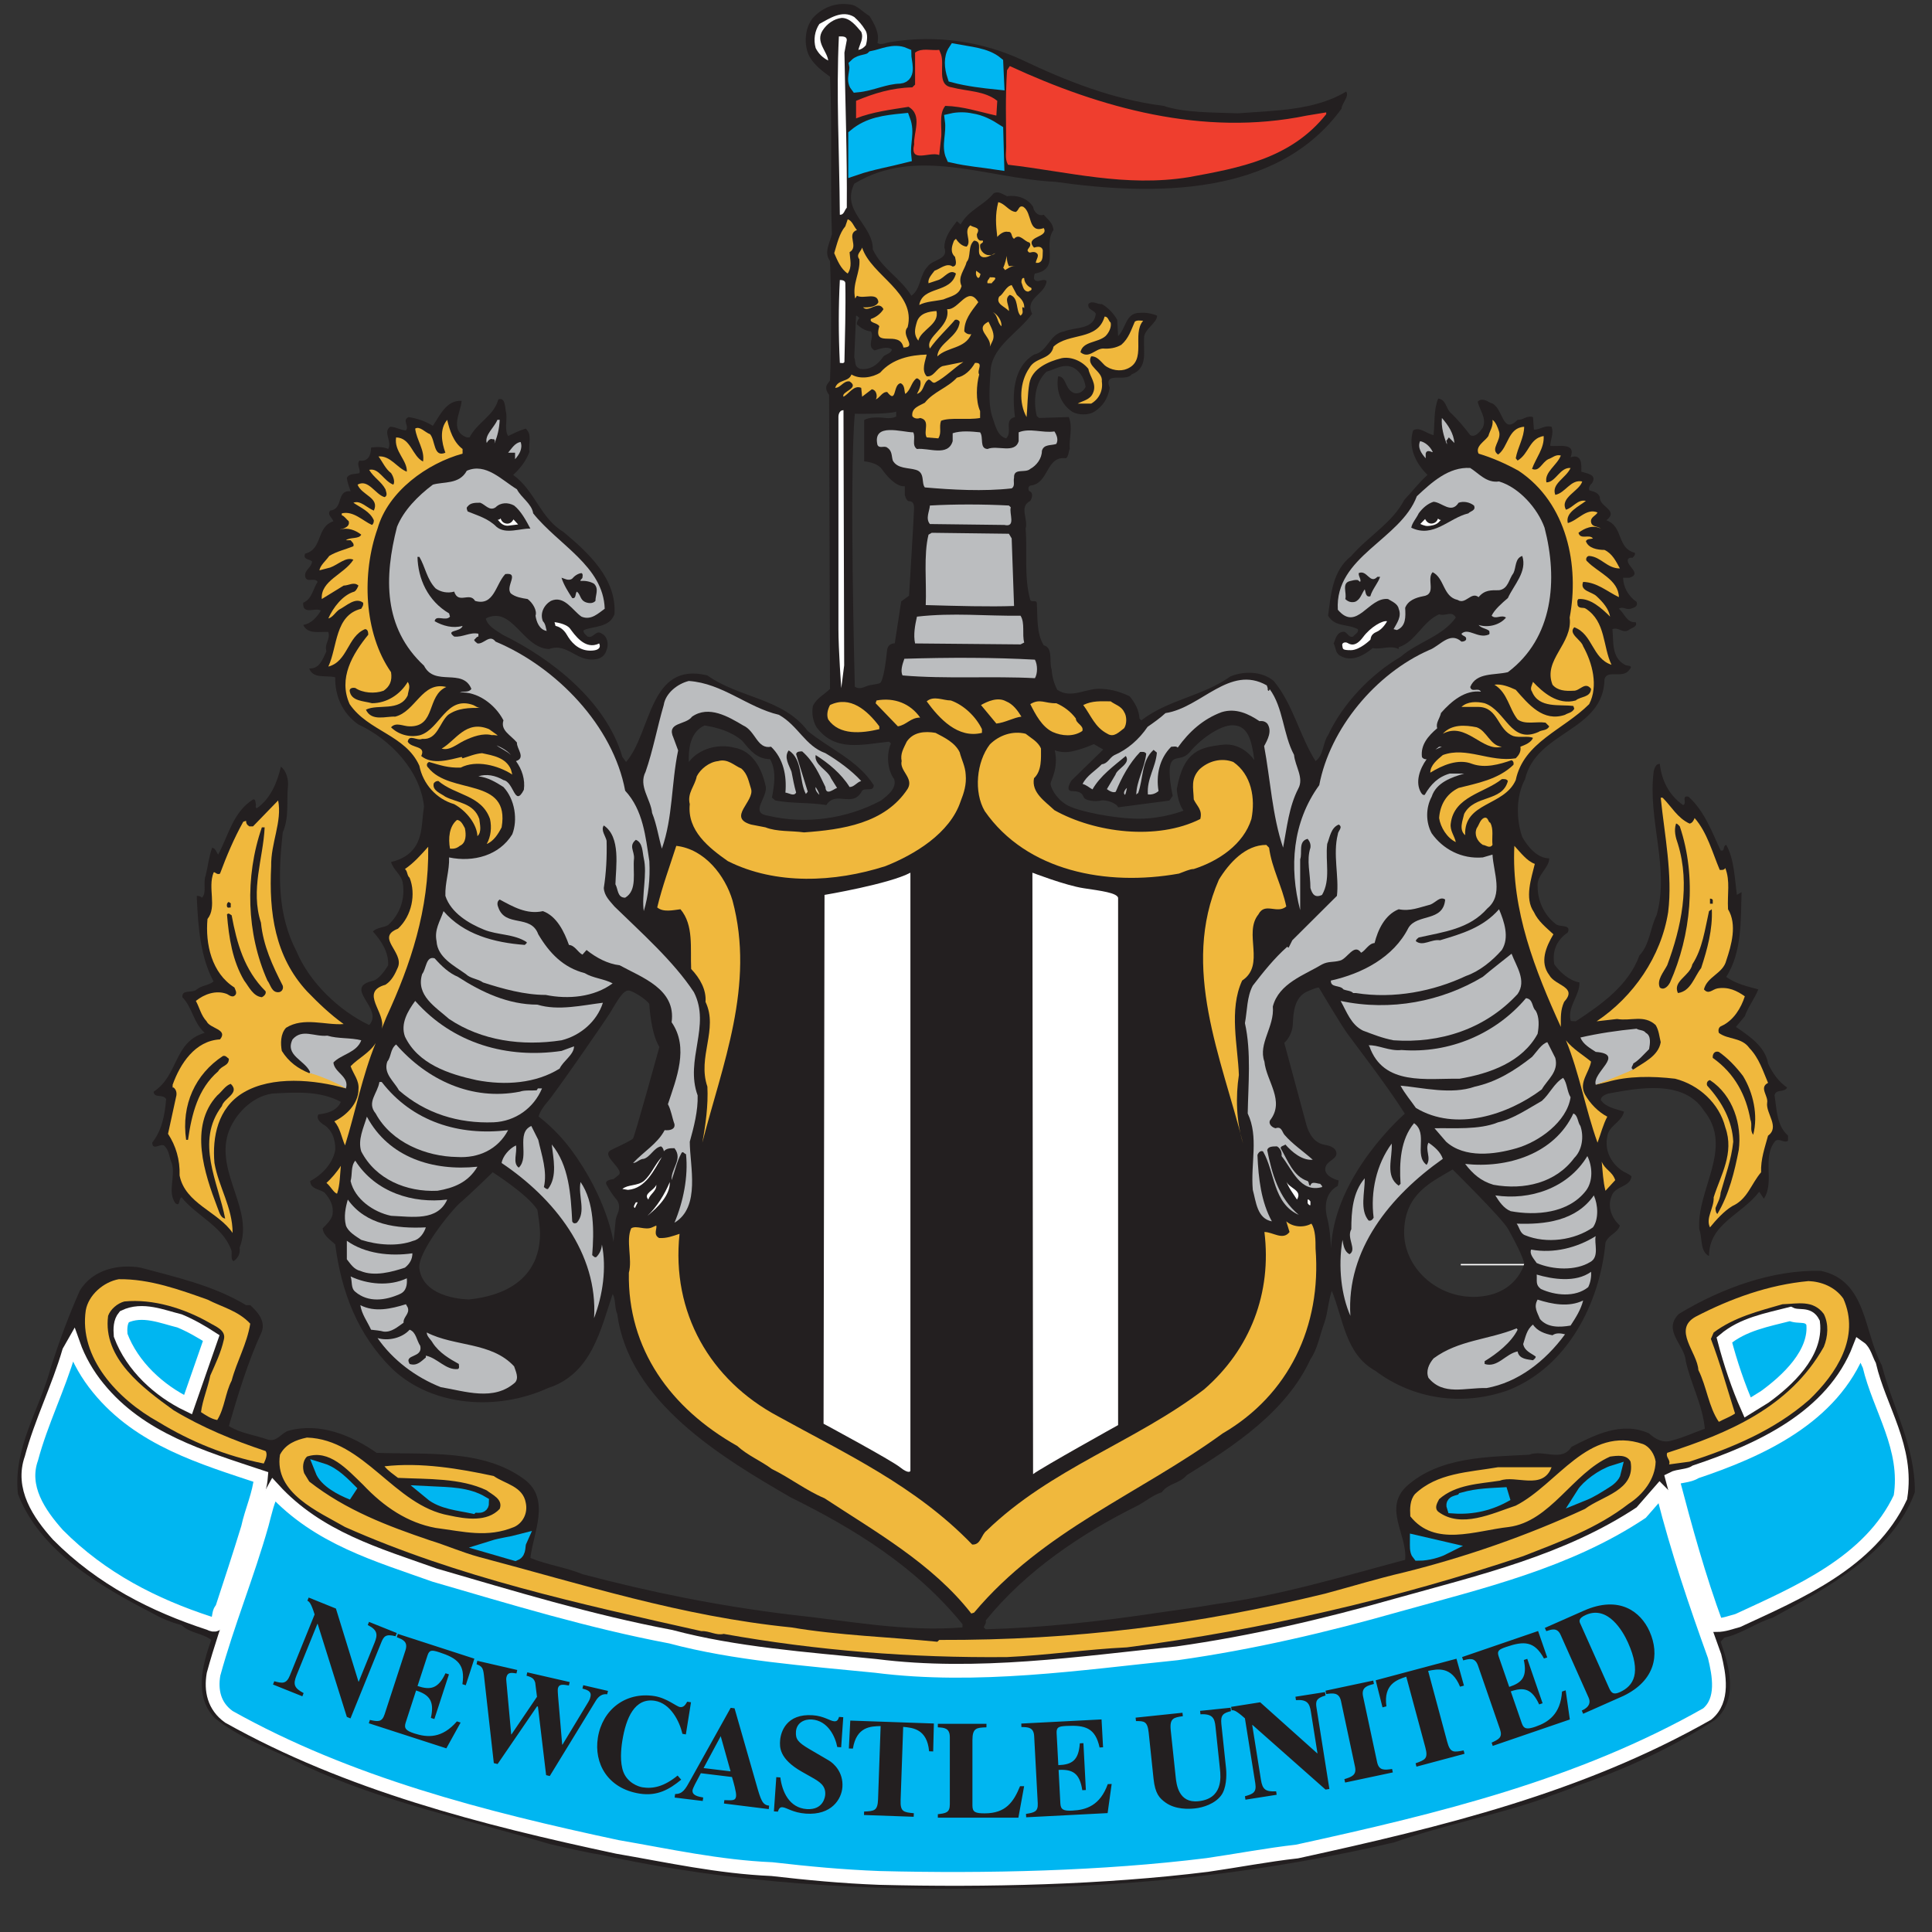 <svg xmlns="http://www.w3.org/2000/svg" width="70" height="70" viewBox="0 0 70 70">
  <rect x="0" y="0" width="70" height="70" fill="#333333" stroke="none"/>
  <g fill="none" fill-rule="evenodd" transform="translate(-685 -31)">
    <g transform="matrix(1 0 0 -1 685.098 99.726)">
      <path fill="#FFF" fill-rule="nonzero" stroke="#FFF" stroke-width="4.592" d="M55.125 22.931C55.125 22.931 55.125 22.904 55.125 22.882 55.125 22.894 55.125 22.909 55.125 22.931zM55.125 22.882C55.125 22.88 55.125 22.88 55.125 22.88 55.125 22.88 55.125 22.88 55.125 22.882z"/>
      <path fill="#231F20" fill-rule="nonzero" d="M55.125 22.931C55.125 22.931 55.125 22.904 55.125 22.882 55.125 22.894 55.125 22.909 55.125 22.931M55.125 22.88C55.125 22.848 55.127 22.824 55.125 22.88M55.125 22.882C55.125 22.88 55.125 22.88 55.125 22.88 55.125 22.88 55.125 22.88 55.125 22.882"/>
      <path fill="#231F20" d="M68.085,19.256 C67.429,20.448 67.548,22.327 65.881,22.679 C64.146,22.73 62.279,22.059 60.729,21.119 C60.124,20.515 60.948,19.995 60.981,19.407 C61.168,18.57 61.589,17.831 61.672,16.959 C61.286,16.825 60.898,16.64 60.494,16.539 C60.157,16.421 59.871,16.589 59.652,16.79 C58.659,17.243 57.665,16.723 56.84,16.305 C56.487,15.735 55.814,16.22 55.309,16.019 C53.862,15.936 52.061,15.969 50.848,14.86 C50.024,14.056 50.899,13.116 50.814,12.211 C48.543,11.606 46.302,10.919 43.913,10.6 C43.258,10.482 42.567,10.399 41.893,10.298 C39.79,9.979 37.634,9.745 35.616,9.695 L35.548,9.761 C35.566,9.846 35.649,9.911 35.616,10.012 C37.062,11.809 39.117,13.184 41.119,14.174 C41.406,14.325 41.674,14.559 41.994,14.659 C42.247,14.996 42.635,14.963 42.904,15.28 C44.622,16.338 46.506,17.58 47.381,19.475 C47.651,19.877 47.717,20.347 47.887,20.801 C48.021,21.204 48.021,21.556 48.155,21.958 C48.576,20.935 48.644,19.66 49.739,19.055 C51.101,18.032 52.87,17.765 54.535,18.351 C56.689,19.191 57.869,21.505 58.071,23.702 C58.172,23.989 58.507,24.039 58.593,24.323 C58.29,24.592 58.137,25.012 58.29,25.381 C58.406,25.766 58.963,25.698 59.014,26.102 C58.911,26.203 58.777,26.236 58.659,26.319 C58.255,26.605 58.036,27.058 58.137,27.545 C58.172,27.93 58.676,28.081 58.742,28.45 C58.439,28.551 58.086,28.601 57.902,28.87 C57.902,29.005 58.071,29.071 58.172,29.104 C59.198,29.29 60.898,29.642 61.639,28.485 C62.733,27.141 61.369,25.632 61.47,24.19 C61.589,23.871 61.488,23.383 61.823,23.217 C61.823,24.391 63.003,24.708 63.642,25.547 L63.81,25.296 C64.214,25.899 63.725,26.806 64.231,27.394 C64.383,27.495 64.534,27.294 64.686,27.394 L64.686,27.578 C64.264,27.963 64.282,28.518 64.197,29.038 C64.247,29.29 64.55,29.121 64.653,29.322 C64.35,29.524 64.113,29.86 63.962,30.195 C63.861,30.815 63.255,31.202 62.799,31.519 L63.12,31.906 C63.238,32.243 63.475,32.544 63.609,32.879 C63.238,32.98 62.784,33.08 62.446,33.333 C63.036,34.239 62.968,35.48 63.003,36.403 L62.834,36.302 C62.749,36.923 62.733,37.609 62.446,38.114 C62.312,38.079 62.413,37.863 62.245,37.913 C61.924,38.584 61.672,39.321 61.082,39.859 C60.797,39.926 61.049,39.607 60.882,39.557 C60.36,39.926 60.106,40.462 60.04,41.05 C59.889,41.05 59.854,40.899 59.821,40.798 C59.586,39.037 60.411,37.275 59.922,35.563 C59.685,35.093 59.685,34.523 59.299,34.103 C58.911,33.03 57.919,32.326 56.994,31.722 C56.926,31.738 56.84,31.705 56.807,31.755 C56.689,32.258 57.145,32.662 57.128,33.13 C56.757,33.198 56.421,33.5 56.218,33.784 C56.134,34.239 56.286,34.658 56.707,34.942 C56.84,35.262 56.386,35.111 56.253,35.262 C55.864,35.563 55.612,36.066 55.612,36.621 C55.579,37.023 56.033,37.275 56.033,37.627 C55.597,37.627 55.259,38.046 55.057,38.398 C54.838,39.019 54.82,39.876 55.158,40.495 C55.562,42.241 58.003,42.224 58.036,44.119 C58.137,44.488 58.711,44.104 58.946,44.471 C59.097,44.639 58.827,44.589 58.777,44.639 C58.271,44.908 58.371,45.511 58.323,45.931 C58.558,46.016 58.692,45.765 58.911,45.898 C59.014,45.981 59.249,46.016 59.165,46.184 C58.845,46.15 58.761,46.502 58.558,46.67 C58.692,46.77 58.827,46.62 58.981,46.67 C59.08,46.703 59.264,46.736 59.198,46.921 C58.895,47.122 58.711,47.474 58.711,47.794 L58.946,47.794 C59.4,47.944 58.845,48.196 58.878,48.447 C58.911,48.515 58.981,48.532 59.047,48.515 C59.113,48.565 59.165,48.648 59.13,48.699 C58.474,48.867 58.727,49.656 58.104,49.874 C58.575,50.244 57.834,50.362 57.869,50.714 C57.801,50.898 57.617,50.915 57.481,50.965 C57.463,51.066 57.498,51.149 57.582,51.217 C57.783,51.536 57.397,51.569 57.196,51.636 C57.196,51.837 57.246,52.307 56.807,52.157 C57.027,52.727 56.32,52.524 56.068,52.576 C56.084,52.81 56.202,53.029 56.119,53.263 C55.849,53.33 55.698,53.145 55.478,53.162 L55.445,53.615 C55.209,53.682 55.09,53.499 54.888,53.514 C54.3,52.928 54.384,54.019 53.895,54.135 C53.778,54.203 53.577,54.321 53.441,54.17 C53.509,53.866 53.778,53.582 53.627,53.23 C53.526,53.094 53.357,52.86 53.171,52.961 C52.952,53.247 52.717,53.532 52.43,53.8 C52.298,53.951 52.28,54.253 52.011,54.286 C51.842,53.884 51.892,53.398 51.842,52.961 C51.59,53.011 51.337,53.28 51.101,53.129 C50.916,52.524 51.184,51.955 51.623,51.518 C51.303,51.232 51.068,50.915 50.781,50.613 C50.359,49.791 49.486,49.304 48.863,48.583 C48.173,48.045 48.122,47.173 48.021,46.418 C48.274,45.999 48.71,46.132 49.098,45.931 C49.149,45.798 48.98,45.747 48.929,45.662 C48.745,45.597 48.71,45.881 48.543,45.831 C48.324,45.798 48.291,45.562 48.223,45.411 C48.307,45.262 48.274,45.059 48.475,44.958 C48.863,44.74 49.3,44.958 49.638,45.245 C49.923,45.177 50.276,45.361 50.579,45.21 L50.579,45.277 C51.184,45.461 51.438,46.2 52.044,46.469 C52.28,46.384 52.498,46.62 52.649,46.351 C52.162,45.662 51.252,45.461 50.647,44.925 C49.552,44.287 48.543,43.214 48.021,42.09 C47.819,41.804 47.87,41.369 47.567,41.15 C46.977,42.09 46.758,43.197 46.052,44.053 C45.631,44.405 44.99,44.423 44.486,44.22 C43.475,43.498 42.231,43.382 41.253,42.626 L41.187,42.694 C41.17,42.995 41.036,43.247 40.832,43.498 C40.514,43.649 40.194,43.75 39.823,43.767 C39.268,43.817 38.729,43.382 38.207,43.734 C38.09,43.968 38.022,44.204 38.005,44.471 C37.906,44.707 38.073,45.262 37.72,45.345 C37.45,45.78 37.5,46.351 37.467,46.888 C37.432,47.004 37.281,46.888 37.231,46.989 C36.996,47.811 37.13,48.801 37.062,49.573 C37.165,49.925 36.81,50.362 37.231,50.578 C37.299,50.679 37.349,50.88 37.198,50.93 C37.147,50.981 37.147,51.099 37.231,51.132 C37.921,51.199 37.786,52.222 38.527,52.122 C38.628,52.207 38.61,52.358 38.661,52.458 C38.628,52.843 38.781,53.212 38.628,53.615 L37.551,53.582 L37.467,53.65 C37.332,54.203 37.399,54.874 37.821,55.259 C38.174,55.361 38.461,55.578 38.814,55.394 C39.066,55.243 39.2,54.974 39.235,54.705 C39.15,54.537 38.981,54.437 38.814,54.487 C38.476,54.622 38.544,55.092 38.24,55.092 C38.156,54.587 38.325,54.085 38.764,53.8 C38.981,53.682 39.336,53.682 39.538,53.8 C39.858,54.001 40.042,54.286 40.11,54.673 C39.858,55.293 40.683,54.874 40.9,55.158 C41.507,55.394 41.321,55.982 41.354,56.485 C41.354,56.802 41.826,57.02 41.826,57.289 C41.624,57.374 41.406,57.407 41.187,57.39 C40.683,57.39 40.698,56.819 40.413,56.55 L40.38,57.138 C40.262,57.357 40.042,57.591 39.823,57.709 C39.654,57.691 39.47,57.86 39.336,57.709 C39.301,57.49 39.538,57.508 39.604,57.357 C39.538,56.769 38.864,56.887 38.461,56.719 C37.921,56.636 37.871,55.982 37.366,55.879 C36.592,55.411 36.575,54.421 36.676,53.615 C36.255,53.514 36.608,53.079 36.356,52.843 C36.035,52.928 35.967,53.313 35.868,53.582 C35.682,54.119 35.766,54.806 35.801,55.394 C35.917,56.216 36.827,56.701 37.299,57.357 C37.011,57.927 37.786,58.061 37.821,58.548 C37.669,58.666 37.5,58.43 37.366,58.616 C37.366,58.682 37.366,58.767 37.399,58.815 C38.343,58.983 37.669,59.84 38.073,60.393 C38.04,60.662 37.888,60.745 37.72,60.946 C37.535,60.881 37.366,61.031 37.332,61.233 C37.13,61.552 36.744,61.668 36.389,61.617 C36.237,61.685 36.07,61.818 35.901,61.718 C35.548,61.283 35.009,61.132 34.706,60.594 L34.572,60.712 C34.369,60.443 34.118,60.142 34.118,59.755 C34.285,59.32 33.697,59.335 33.511,59.068 C33.208,58.749 33.276,58.262 32.923,58.011 C32.517,58.666 31.844,59.001 31.526,59.689 C31.541,60.577 30.364,61.064 30.853,62.07 C33.107,63.447 35.682,62.256 38.141,62.138 C41.692,61.635 46.186,61.584 48.508,64.789 C48.526,65.006 48.796,65.224 48.677,65.41 C47.55,64.721 46.085,64.721 44.756,64.621 C43.846,64.654 42.804,64.638 42.062,64.89 C40.211,65.124 38.527,65.795 36.91,66.566 C35.48,67.222 33.831,67.473 32.182,67.205 C32.013,67.187 31.811,67.071 31.693,67.172 C31.778,67.506 31.592,67.843 31.407,68.144 C31.173,68.278 30.936,68.564 30.684,68.564 C30.177,68.647 29.69,68.446 29.355,68.077 C29.05,67.707 29.017,67.071 29.236,66.669 C29.421,66.35 29.723,66.131 29.975,65.946 C30.061,63.882 29.975,62.12 30.043,60.242 C29.975,59.941 29.741,59.571 29.975,59.27 C30.026,57.978 30.026,56.316 29.975,54.941 L29.875,54.806 C29.791,54.673 29.859,54.522 29.942,54.421 L29.975,43.767 C29.758,43.549 29.488,43.432 29.355,43.146 C29.304,42.895 29.355,42.593 29.488,42.375 C30.162,41.47 31.138,41.754 32.114,41.854 L32.182,41.789 C32.013,41.402 32.048,40.831 32.3,40.495 C32.399,40.16 32.063,39.909 31.829,39.725 C30.583,39.052 29.085,38.851 27.738,39.17 C27.014,39.271 27.771,39.859 27.635,40.278 C27.503,40.864 27.181,41.52 26.508,41.636 C25.92,41.789 25.229,41.603 24.859,41.118 C24.843,41.603 24.909,42.206 25.431,42.442 C25.92,42.359 26.392,42.224 26.795,41.887 C27.098,41.52 27.317,41.234 27.804,41.218 C28.041,40.798 27.957,40.296 27.872,39.826 L27.99,39.725 C28.58,39.607 29.236,39.657 29.842,39.557 C30.195,40.11 30.802,39.421 31.138,40.077 C31.256,40.195 31.559,40.027 31.559,40.278 C30.986,41.183 29.942,41.603 29.168,42.241 C28.276,43.432 26.677,43.432 25.532,44.254 C23.411,44.775 23.514,42.191 22.586,41.118 L22.452,41.301 C21.863,43.315 19.893,44.858 18.11,45.73 C17.891,45.881 17.57,46.032 17.503,46.318 C18.463,46.803 18.834,45.245 19.792,45.21 C20.5,45.461 20.803,44.672 21.575,44.858 C21.729,44.908 21.83,45.009 21.88,45.177 C21.964,45.378 21.913,45.662 21.711,45.765 C21.492,45.931 21.409,45.579 21.189,45.662 C21.121,45.73 21.005,45.815 21.055,45.898 C21.426,46.049 21.981,45.981 22.165,46.469 C22.251,47.743 21.24,48.683 20.314,49.455 C19.474,49.958 19.288,50.948 18.496,51.518 C18.766,51.77 18.968,52.039 19.086,52.358 C19.035,52.675 19.202,52.961 18.95,53.197 C18.715,53.129 18.529,53.029 18.312,52.928 C18.176,53.145 18.279,53.481 18.244,53.75 C18.193,53.934 18.226,54.353 17.957,54.253 C17.79,53.65 17.2,53.431 16.915,52.878 L16.814,52.878 C16.156,53.129 16.612,53.816 16.627,54.203 C16.072,54.235 15.838,53.665 15.585,53.298 C15.314,53.464 15.028,53.564 14.708,53.615 C14.456,53.499 14.743,53.298 14.609,53.129 C14.406,53.145 14.239,53.263 14.037,53.263 C13.765,53.062 14.12,52.742 13.967,52.458 C13.8,52.541 13.53,52.541 13.346,52.508 C13.346,52.222 13.228,51.988 12.925,52.039 C12.807,51.888 12.976,51.719 12.925,51.586 C12.774,51.536 12.57,51.586 12.469,51.418 C12.487,51.232 12.554,51.083 12.605,50.93 C12.065,50.965 12.37,50.294 11.864,50.226 C11.747,50.076 11.932,49.975 11.982,49.84 C11.344,49.623 11.611,48.834 10.956,48.666 C10.87,48.432 11.122,48.482 11.208,48.381 C11.19,48.163 10.938,48.08 10.956,47.861 C10.989,47.575 11.309,47.828 11.41,47.643 C11.241,47.391 11.208,47.022 10.888,46.888 C10.853,46.418 11.344,46.736 11.528,46.602 C11.377,46.351 11.173,46.132 10.888,46.082 C11.056,45.73 11.478,45.848 11.798,45.831 C11.881,45.546 11.644,45.411 11.73,45.127 C11.594,44.858 11.493,44.488 11.107,44.506 C11.241,44.119 11.712,44.27 12.048,44.187 C12.032,43.549 12.285,42.895 12.89,42.475 C14.052,41.938 15.129,40.798 15.265,39.507 C15.164,38.886 15.248,38.197 14.675,37.762 C14.491,37.627 14.287,37.544 14.07,37.493 C14.153,37.207 14.439,37.039 14.491,36.755 C14.592,36.184 14.406,35.614 13.967,35.211 C13.8,35.111 13.563,35.128 13.412,34.977 C13.715,34.641 13.985,34.239 13.967,33.753 C13.833,33.535 13.649,33.283 13.447,33.198 C12.269,32.947 13.833,32.192 13.278,31.587 C12.184,32.107 11.122,33.13 10.653,34.239 C9.945,35.596 9.98,37.039 10.146,38.567 C10.383,39.102 10.282,39.673 10.333,40.211 C10.366,40.462 10.282,40.798 10.08,40.949 C9.945,40.379 9.71,39.791 9.205,39.439 C9.137,39.472 9.188,39.539 9.17,39.59 C9.155,39.64 9.17,39.791 9.069,39.758 C8.346,39.305 8.177,38.449 7.806,37.762 C7.74,37.845 7.723,37.979 7.589,38.014 C7.471,37.694 7.438,37.343 7.354,37.006 C7.251,36.755 7.403,36.37 7.218,36.201 C7.168,36.252 7.1,36.267 7.034,36.267 L7.034,36.167 C7.084,35.093 7.168,34.053 7.639,33.165 C7.455,33.014 7.218,33.03 7.034,32.879 C6.881,32.728 6.479,32.896 6.51,32.595 C6.881,32.208 6.898,31.69 7.319,31.303 C6.192,30.984 6.376,29.76 5.468,29.172 C5.484,28.92 5.804,29.104 5.922,28.903 C5.872,28.317 5.771,27.779 5.418,27.327 C5.433,27.025 5.687,27.294 5.839,27.226 C6.04,27.058 6.023,26.806 6.124,26.588 C6.275,26.102 5.955,25.547 6.258,25.13 C6.444,24.994 6.359,25.279 6.479,25.346 C6.999,24.693 7.942,24.306 8.262,23.484 C8.346,23.35 8.229,23.116 8.363,23.031 C8.548,23.149 8.615,23.35 8.582,23.519 C9.12,24.878 7.723,26.203 8.161,27.646 C8.379,28.317 9.002,28.988 9.76,29.104 C10.653,29.154 11.511,29.204 12.252,28.802 C12.116,28.485 11.763,28.383 11.443,28.35 C11.344,28.199 11.493,28.081 11.594,27.998 C11.932,27.814 12.065,27.427 12.048,27.058 C11.965,26.572 11.561,26.153 11.14,25.934 C11.157,25.632 11.478,25.65 11.662,25.515 C11.864,25.279 12,25.045 11.949,24.708 C11.899,24.524 11.747,24.373 11.594,24.223 C11.611,23.954 11.881,23.803 12.048,23.637 C12.269,21.941 12.84,20.382 14.12,19.123 C15.601,17.73 17.957,17.612 19.757,18.434 C21.325,18.937 21.661,20.533 22.099,21.84 C22.216,21.656 22.165,21.337 22.266,21.119 C22.687,17.932 26.054,15.918 28.545,14.476 C30.818,13.352 33.057,11.992 34.774,9.879 L34.774,9.761 C32.669,9.592 30.583,10.012 28.477,10.231 C25.885,10.55 23.479,11.037 21.005,11.691 C20.4,11.942 19.726,12.025 19.119,12.279 C19.22,13.184 19.86,14.39 18.917,15.114 C17.419,16.237 15.349,16.019 13.548,16.087 C12.638,16.723 11.493,17.193 10.366,16.891 C10.098,16.825 9.945,16.456 9.591,16.572 C9.12,16.74 8.615,16.79 8.194,17.059 C8.532,18.216 8.885,19.392 9.39,20.482 C9.524,20.885 9.221,21.204 8.969,21.438 L8.817,21.438 C7.655,22.142 6.31,22.443 4.997,22.797 C4.222,22.931 3.264,22.747 2.792,21.958 C2.387,21.051 2.051,20.13 1.746,19.191 C1.345,17.663 0.367,16.27 0.553,14.594 C1.345,12.53 3.532,11.254 5.383,10.298 C5.738,10.097 6.091,9.946 6.479,9.846 C6.797,9.542 7.236,9.559 7.556,9.308 C7.236,8.418 6.916,7.227 7.707,6.456 C8.699,5.668 9.877,5.314 10.956,4.744 C13.765,3.437 16.847,2.8 19.825,1.911 C20.433,1.775 21.121,1.609 21.678,1.524 C26.374,0.485 31.357,0.199 36.138,0.317 C41.086,0.35 45.85,0.903 50.427,1.976 C52.213,2.615 54.114,2.951 55.899,3.587 C56.253,3.738 56.639,3.839 56.994,4.007 C58.761,4.611 60.494,5.4 62.058,6.423 C62.9,7.161 62.549,8.368 62.245,9.242 L62.378,9.391 C63.003,9.527 63.525,9.929 64.131,10.115 C66.065,11.17 68.473,12.445 69.28,14.659 C69.298,16.321 68.473,17.73 68.085,19.256 Z M52.533,26.354 C52.533,26.354 54.32,24.592 54.541,24.201 C54.76,23.813 55.121,23.122 55.125,22.931 C55.125,22.931 54.857,21.815 53.416,21.741 C51.974,21.668 50.728,22.813 50.777,24.153 C50.825,25.493 51.77,25.897 52.533,26.354 Z M46.745,31.639 C46.76,32.096 46.826,32.599 47.249,32.794 C47.672,32.987 47.689,32.939 47.689,32.939 C47.689,32.939 48.47,31.624 48.716,31.283 C48.96,30.941 50.148,29.415 50.802,28.375 C50.802,28.375 48.242,26.166 48.128,23.503 C48.128,23.503 48.095,24.201 47.998,24.559 C47.899,24.917 47.868,25.486 48.373,25.76 L48.405,25.955 C48.405,25.955 47.917,26.07 47.917,26.362 C47.917,26.654 48.324,26.704 48.324,26.93 C48.324,27.158 48.031,27.222 47.949,27.238 C47.868,27.255 47.428,27.271 47.232,27.986 C47.038,28.702 46.434,30.941 46.434,30.941 C46.434,30.941 46.727,31.185 46.745,31.639 Z M38.115,41.547 C38.115,41.547 38.36,41.425 38.727,41.499 C39.093,41.57 39.534,41.765 39.534,41.765 L39.875,41.57 L38.727,40.45 C38.727,40.45 38.459,40.062 38.752,40.062 C39.045,40.062 39.119,39.963 39.167,39.841 C39.216,39.719 39.582,39.671 39.778,39.719 C39.972,39.768 40.364,39.623 40.413,39.476 L42.27,39.719 L42.392,39.89 C42.392,39.89 42.198,40.742 42.32,41.06 C42.443,41.377 42.736,41.133 43.029,41.499 C43.322,41.864 44.08,42.473 44.593,42.448 C45.107,42.425 45.252,41.936 45.349,41.181 C45.349,41.181 44.936,41.839 44.177,41.742 C43.419,41.644 42.784,41.547 42.54,40.133 C42.54,40.133 42.565,39.646 42.784,39.354 C42.784,39.354 42.051,39.062 41.172,39.062 C40.291,39.062 38.923,39.331 38.531,39.574 C38.141,39.816 37.945,40.232 37.968,40.354 C37.993,40.475 38.263,40.938 38.115,41.547 Z M19.466,23.909 C19.441,23.592 19.418,21.912 16.899,21.645 C16.899,21.645 15.248,21.641 15.096,22.763 C15.017,23.348 16.265,24.884 16.581,25.153 C16.899,25.42 17.755,26.253 17.755,26.253 C17.755,26.253 19.033,25.439 19.371,24.894 C19.371,24.894 19.489,24.227 19.466,23.909 Z M22.839,27.479 C22.778,27.392 22.057,27.077 22.008,27.04 C21.96,27.002 21.861,26.93 22.045,26.698 C22.227,26.468 22.449,26.261 22.313,26.151 C22.179,26.041 22.13,26.004 22.13,26.004 C22.13,26.004 21.789,25.981 21.874,25.81 C21.96,25.638 22.142,25.371 22.241,25.261 C22.338,25.153 22.35,24.981 22.313,24.847 C22.276,24.714 22.216,24.64 22.204,24.47 C22.191,24.3 22.13,23.728 22.13,23.728 C22.13,23.728 21.911,25.298 20.59,27.077 C20.033,27.828 19.418,28.27 19.418,28.27 C19.418,28.27 19.455,28.477 19.722,28.783 C19.992,29.087 21.775,31.657 22.008,32.034 C22.241,32.411 22.46,32.838 22.668,32.838 C22.815,32.838 23.304,32.533 23.427,32.351 C23.427,32.351 23.475,31.303 23.793,30.792 C23.793,30.792 22.901,27.563 22.839,27.479 Z M30.919,57.289 C30.969,57.289 30.986,57.239 31.037,57.206 C30.986,57.138 30.936,57.055 30.951,56.97 C31.105,56.837 31.256,56.736 31.458,56.719 C31.592,56.5 31.289,56.183 31.592,56.03 C31.778,56.08 32.03,56.198 32.215,56.065 C32.199,55.93 32.013,55.897 31.912,55.814 C31.71,55.51 31.423,55.309 31.072,55.361 C30.835,55.444 30.919,55.612 30.853,55.779 L30.919,57.289 Z M32.838,47.142 L32.554,46.935 L32.321,45.415 C32.321,45.415 32.063,45.442 32.038,45.132 C32.011,44.823 31.908,44.024 31.778,43.974 C31.65,43.922 31.442,43.922 31.314,43.87 C31.184,43.819 31.031,43.742 30.874,43.844 C30.874,43.844 30.668,51.493 30.874,53.735 C30.874,53.735 32.089,53.709 32.372,53.812 L32.372,53.632 C32.372,53.632 32.219,53.555 32.011,53.58 C31.805,53.605 31.392,53.632 31.212,53.503 L31.212,52.01 C31.212,52.01 31.677,51.982 31.856,51.725 C32.038,51.468 32.372,51.083 32.684,51.108 L32.684,50.799 C32.684,50.799 32.735,50.567 32.838,50.567 C32.942,50.567 33.02,50.517 33.02,50.31 C33.02,50.103 32.838,47.142 32.838,47.142 Z"/>
      <path fill="#00B6F1" fill-rule="nonzero" stroke="#00B6F1" stroke-width=".5" d="M36.002 66.433L36.035 65.729C35.548 65.779 34.976 65.845 34.469 65.98 34.369 66.282 34.336 66.634 34.504 66.885 35.026 66.785 35.616 66.752 36.002 66.433zM32.669 66.752C32.669 66.501 32.873 65.98 32.502 65.946 31.945 65.93 31.491 65.679 30.951 65.628 30.785 65.845 30.969 66.131 30.919 66.365 31.087 66.533 31.357 66.466 31.526 66.634 31.879 66.702 32.283 66.918 32.669 66.752zM36.002 63.983L36.035 62.826C35.496 62.909 34.993 62.944 34.419 63.077 34.252 63.447 34.454 63.867 34.386 64.369 34.605 64.42 34.875 64.42 35.094 64.369 35.43 64.319 35.717 64.168 36.002 63.983zM32.636 64.369C32.805 63.917 32.618 63.563 32.669 63.077 32.081 62.927 31.473 62.826 30.886 62.625L30.886 63.816C31.39 64.234 31.962 64.302 32.636 64.369z"/>
      <path fill="#EF3E2E" fill-rule="nonzero" d="M33.998 66.752C34.134 66.35 33.831 65.644 34.386 65.561 34.958 65.41 35.566 65.443 36.035 65.073L36.002 64.538C35.397 64.671 34.807 64.872 34.151 64.89 33.899 64.588 34.05 64.05 33.998 63.716L33.932 63.11C33.579 63.246 32.855 62.791 33.024 63.497 32.989 63.899 33.344 64.553 32.82 64.855 32.182 64.754 31.508 64.671 30.919 64.437L30.919 65.073C31.559 65.342 32.215 65.543 32.956 65.561L33.057 65.661 33.057 66.818C33.292 67.003 33.645 66.885 33.932 66.918L33.998 66.752M47.247 64.538L47.953 64.654 47.953 64.588C46.675 62.977 44.806 62.642 42.97 62.306 40.665 61.936 38.595 62.507 36.423 62.758 36.29 63.01 36.373 63.228 36.356 63.53 36.356 64.402 36.323 65.141 36.389 66.181L36.489 66.332C39.757 64.822 43.492 63.764 47.247 64.538"/>
      <path fill="#BBBDBF" fill-rule="nonzero" d="M19.22,50.126 C20.13,48.985 21.762,48.213 21.812,46.67 C21.593,46.519 21.325,46.235 20.97,46.384 C20.65,46.602 20.347,47.173 19.86,46.954 C19.608,46.803 19.457,46.502 19.573,46.217 C19.674,46.115 19.674,45.981 19.709,45.865 C19.439,45.916 19.338,46.2 19.305,46.418 C19.371,46.602 19.202,46.888 19.018,47.022 C18.799,47.057 18.581,47.09 18.413,47.223 C18.193,47.474 18.748,47.995 18.211,47.927 C17.858,47.56 17.805,46.753 17.116,46.954 C16.915,47.291 16.511,46.821 16.358,47.291 C16.123,47.223 15.871,47.273 15.684,47.407 C15.364,47.743 15.314,48.18 15.096,48.55 L15.028,48.55 C15.046,47.761 15.399,46.954 16.173,46.502 L16.206,46.384 C16.055,46.2 15.684,46.469 15.651,46.217 C15.954,46.049 16.307,45.949 16.662,46.049 C16.594,45.815 16.022,45.916 16.358,45.662 C16.662,45.629 16.93,45.831 17.235,45.765 L17.235,45.662 C17.167,45.662 17.132,45.579 17.083,45.546 C17.083,45.496 17.149,45.461 17.2,45.413 C17.437,45.378 17.638,45.765 17.858,45.479 C20.062,44.556 22.117,42.425 22.553,40.077 C23.209,39.371 23.293,38.398 23.429,37.526 C23.463,36.873 23.394,36.267 23.227,35.714 C23.143,36.302 23.361,37.056 23.227,37.627 C23.176,37.863 23.192,38.197 22.94,38.298 C22.672,38.079 22.889,37.896 22.874,37.627 C22.821,37.124 23.007,36.47 22.553,36.201 C22.266,36.201 22.301,36.503 22.2,36.687 C22.216,37.325 22.402,38.398 21.779,38.818 C21.661,38.65 21.845,38.431 21.88,38.265 C21.896,37.66 21.863,37.089 21.779,36.553 C21.795,36.267 21.996,36.084 22.165,35.882 C23.108,34.96 24.304,33.904 25.043,32.778 C25.668,31.554 24.707,30.328 25.179,29.036 C25.196,28.483 25.043,27.897 24.894,27.359 C24.894,26.487 25.297,24.994 24.339,24.424 C24.657,25.18 24.843,26.085 24.758,26.907 C24.692,26.924 24.639,27.04 24.589,26.94 C24.422,26.638 24.354,26.286 24.236,25.967 C24.203,26.387 24.657,26.721 24.339,27.125 C24.185,27.125 24.051,27.125 23.95,27.008 C23.968,26.99 23.933,27.158 23.848,27.191 C23.595,27.141 23.463,26.806 23.227,26.739 C23.075,26.739 22.974,26.588 22.839,26.588 C23.209,26.99 23.731,27.292 23.983,27.779 C24.152,27.762 24.372,27.795 24.339,27.998 C24.253,28.232 24.22,28.501 24.102,28.719 C24.405,29.642 24.876,30.765 24.236,31.688 C24.405,32.896 23.143,33.316 22.352,33.753 C21.931,33.801 21.509,34.02 21.154,34.306 L21.005,34.138 C20.836,34.221 20.735,34.473 20.516,34.49 C20.347,34.96 20.079,35.53 19.573,35.714 C18.985,35.581 18.479,35.882 18.007,36.134 C17.891,36.066 17.924,35.917 17.957,35.848 C18.211,35.111 19.136,35.614 19.404,34.875 C19.81,34.188 20.314,33.668 21.088,33.467 C21.391,33.283 21.779,33.266 22.099,33.097 C21.426,32.595 20.483,32.512 19.674,32.678 C18.917,32.678 18.125,32.896 17.402,33.13 C17.217,33.266 16.948,33.266 16.779,33.434 C16.358,33.736 15.752,34.037 15.719,34.625 C15.636,35.043 15.838,35.329 15.972,35.714 C16.695,34.875 17.79,34.573 18.917,34.49 C18.935,34.523 19.002,34.54 18.985,34.591 C18.529,34.892 17.924,34.842 17.437,35.043 C16.897,35.262 16.241,35.646 16.039,36.267 C16.022,36.755 16.191,37.174 16.173,37.66 C17.048,37.476 17.991,37.727 18.463,38.499 C18.665,39.019 18.564,39.758 18.143,40.211 C17.858,40.394 17.57,40.563 17.235,40.597 C17.52,40.698 17.858,40.63 18.143,40.462 C18.529,40.394 18.546,39.456 18.882,40.11 C18.935,40.479 18.816,40.849 18.597,41.15 C18.968,41.268 18.614,41.603 18.632,41.822 C18.413,42.09 18.024,42.257 18.143,42.626 C17.84,43.214 17.184,43.684 16.561,43.634 C16.695,43.699 16.88,43.616 16.981,43.767 C16.662,44.539 15.651,43.835 15.265,44.606 C13.783,45.981 13.818,47.811 14.287,49.639 C14.524,50.226 15.028,50.747 15.585,51.166 C15.972,51.282 16.544,51.166 16.814,51.669 C17.503,51.971 18.077,51.335 18.632,50.998 C18.781,50.696 19.169,50.478 19.22,50.126"/>
      <path fill="#BBBDBF" fill-rule="nonzero" d="M28.124 42.827C28.833 42.425 29.067 41.704 29.809 41.437 30.263 41.168 30.752 40.814 31.105 40.429 30.936 40.379 30.853 40.211 30.684 40.211 30.381 40.698 29.909 41.083 29.455 41.369 29.388 41.015 29.892 40.831 30.01 40.53L30.23 40.178C30.111 40.143 29.826 39.874 29.809 40.211 29.589 40.663 29.388 41.133 28.966 41.502 28.883 41.502 28.765 41.502 28.747 41.402L29.168 40.042 29.1 39.959C28.848 40.429 28.999 41.216 28.477 41.537 28.293 41.284 28.495 41 28.58 40.764 28.629 40.512 28.679 40.243 28.747 40.009 28.664 39.859 28.495 39.994 28.359 40.009 28.411 40.613 28.293 41.234 27.839 41.671 27.335 41.568 27.282 42.241 26.828 42.442 26.291 42.761 25.582 43.181 24.977 42.761 24.742 42.442 24.034 42.576 24.304 41.99L24.472 41.537C24.22 40.329 24.286 39.12 23.883 37.979 23.764 38.383 23.698 38.851 23.529 39.271 23.479 39.775 23.025 40.243 23.293 40.764 23.562 41.537 23.714 42.375 23.95 43.181 24.016 43.616 24.455 43.953 24.859 44.053 26.087 43.968 26.979 43.096 28.124 42.827M45.834 43.792C45.836 43.759 45.819 43.709 45.869 43.694 45.887 43.709 45.904 43.726 45.902 43.761 46.403 43.081 46.386 42.125 46.787 41.377 46.828 40.957 47.154 40.543 46.942 40.154 46.601 39.495 46.529 38.737 46.391 38.014 45.999 39.164 45.926 40.506 45.704 41.694 45.834 41.93 45.997 42.235 45.825 42.5 45.755 42.583 45.654 42.614 45.536 42.597 45.144 42.858 44.686 43.084 44.166 42.924 43.498 42.678 42.984 42.216 42.573 41.638 42.522 41.705 42.404 41.669 42.336 41.669 41.907 41.241 41.783 40.634 41.878 40.065 41.762 39.963 41.626 39.928 41.492 39.942 41.447 40.512 41.777 40.92 41.818 41.458L41.699 41.557C41.251 41.162 41.331 40.51 41.137 39.986 41.104 39.986 41.086 39.951 41.071 39.934 41.079 40.421 41.373 40.895 41.432 41.417 41.381 41.5 41.296 41.483 41.212 41.481 40.815 41.071 40.539 40.547 40.328 40.04 40.244 39.988 40.091 40.067 40.007 40.135 40.104 40.303 40.219 40.489 40.318 40.659 40.38 40.88 40.883 41.056 40.692 41.336 40.262 40.978 39.763 40.617 39.485 40.125 39.365 40.189 39.262 40.29 39.126 40.321 39.274 40.624 39.59 40.798 39.823 41.036 40.04 41.058 40.089 41.261 40.271 41.363 40.756 41.572 41.17 41.934 41.482 42.392 41.682 42.529 41.948 42.719 42.13 42.889 43.423 43.081 44.455 44.659 45.8 43.893L45.834 43.792"/>
      <path fill="#F0B83D" fill-rule="nonzero" d="M34.673 41.47C34.741 41.201 34.875 40.965 34.891 40.663 34.925 40.294 34.825 39.994 34.706 39.69 34.32 38.534 33.039 37.762 31.98 37.343 30.144 36.755 28.008 36.654 26.273 37.526 25.582 38.012 24.793 38.632 24.894 39.59 24.793 39.994 25.078 40.243 25.146 40.597 25.28 40.864 25.6 41.118 25.92 41.15 26.273 41.251 26.508 40.982 26.76 40.882 26.997 40.68 27.03 40.394 27.115 40.143 27.249 39.69 26.24 39.104 27.115 38.851 27.282 38.818 27.451 38.785 27.635 38.75 28.058 38.584 28.563 38.632 29.034 38.567 30.414 38.667 31.962 38.886 32.787 40.143 33.024 40.53 32.484 40.798 32.57 41.15 32.517 41.419 32.636 41.603 32.754 41.854 32.989 42.206 33.41 42.241 33.798 42.173 34.118 42.005 34.504 41.822 34.673 41.47M37.619 41.603C37.619 41.251 37.652 40.798 37.366 40.53 37.264 40.009 37.77 39.69 38.106 39.371 39.571 38.551 41.826 38.265 43.391 39.052 43.475 39.389 43.275 39.507 43.155 39.758 43.139 40.195 43.038 40.497 43.358 40.849 43.679 41.15 44.15 41.284 44.587 41.118 45.243 40.663 45.394 39.808 45.243 39.052 44.957 38.132 44.049 37.526 43.155 37.24 43.005 37.24 42.804 37.139 42.617 37.074 39.992 36.604 37.097 37.159 35.581 39.338 35.178 40.027 35.279 41.118 35.766 41.754 36.103 42.09 36.592 42.257 37.062 42.141 37.248 41.99 37.518 41.854 37.619 41.603M35.48 42.307L35.48 42.173C34.605 41.955 33.932 42.694 33.478 43.315 33.73 43.533 34.068 43.347 34.353 43.347 34.825 43.181 35.261 42.761 35.48 42.307M36.91 42.761C36.625 42.727 36.323 42.543 36.002 42.51L35.445 43.181C35.682 43.315 36.053 43.483 36.356 43.315 36.608 43.214 36.777 42.978 36.91 42.761M33.241 42.727C32.888 42.727 32.754 42.46 32.434 42.409L31.627 43.247 31.66 43.347C32.316 43.465 32.888 43.231 33.241 42.727M40.632 42.928C40.733 42.779 40.733 42.493 40.632 42.342 40.446 42.206 40.262 41.99 40.025 42.141 39.571 42.375 39.437 42.794 39.15 43.181 39.487 43.347 39.79 43.315 40.143 43.315 40.295 43.197 40.529 43.146 40.632 42.928M38.882 42.694C38.882 42.51 39.183 42.442 39.117 42.241 38.797 42.023 38.376 42.056 38.04 42.206 37.652 42.392 37.417 42.845 37.231 43.214 37.586 43.432 37.77 43.231 38.174 43.247 38.443 43.131 38.696 42.945 38.882 42.694M31.761 42.409L31.761 42.307C31.122 42.156 30.313 42.073 29.909 42.659 29.842 42.827 29.892 43.028 29.975 43.181 30.701 43.533 31.322 42.995 31.761 42.409"/>
      <path fill="#BBBDBF" fill-rule="nonzero" d="M32.989 53.062C33.09 52.878 32.923 52.592 33.125 52.458 33.544 52.508 34.252 52.172 34.419 52.742L34.419 53.029C34.724 53.129 35.094 53.094 35.413 53.062 35.548 52.878 35.38 52.474 35.682 52.458 36.035 52.609 36.676 52.273 36.81 52.742L36.81 53.062C37.215 53.23 37.685 53.029 38.106 53.094 38.191 52.961 38.257 52.793 38.174 52.642 37.989 52.576 37.72 52.642 37.652 52.391 37.652 52.106 37.45 51.855 37.231 51.737 37.046 51.569 36.625 51.787 36.643 51.418 36.608 51.282 36.693 51.116 36.557 51.031 35.531 50.915 34.386 50.981 33.41 51.066 33.276 51.232 33.427 51.601 33.09 51.702 32.805 51.787 32.417 51.737 32.25 52.039 32.199 52.207 32.232 52.391 32.048 52.508 31.945 52.592 31.761 52.458 31.693 52.609 31.508 53.431 32.585 53.062 32.989 53.062M36.524 50.344C36.456 50.126 36.726 49.606 36.29 49.706L33.594 49.739C33.427 49.942 33.579 50.194 33.594 50.41 34.469 50.46 35.513 50.46 36.456 50.41L36.524 50.344M36.557 49.219L36.643 46.77C35.766 46.738 34.572 46.77 33.443 46.803 33.478 47.61 33.36 48.615 33.544 49.354L33.662 49.422 36.456 49.387 36.557 49.219M36.878 46.418C37.046 46.15 36.928 45.747 37.011 45.446L36.878 45.378 33.057 45.413C32.989 45.73 33.057 46.082 33.125 46.384 34.454 46.535 35.599 46.401 36.878 46.418M37.399 44.825C37.5 44.639 37.5 44.32 37.399 44.154 35.868 44.237 34.167 44.119 32.603 44.254 32.517 44.423 32.603 44.672 32.669 44.858 34.285 44.908 35.901 44.908 37.399 44.825"/>
      <path fill="#F0B83D" fill-rule="nonzero" d="M32.787 56.87C32.517 56.568 33.158 56.148 32.636 56.133 32.502 56.802 31.508 56.065 31.761 56.904 31.693 57.038 31.39 57.02 31.458 57.171 31.627 57.222 31.811 57.357 31.912 57.525 31.728 57.877 31.373 57.374 31.173 57.591 31.223 57.591 31.627 57.558 31.728 57.777 31.693 58.161 31.188 57.877 30.951 58.011L30.886 57.91C30.767 58.448 31.087 58.867 31.037 59.335 30.901 59.504 31.105 59.622 31.138 59.755 31.473 58.732 33.107 58.129 32.787 56.87M40.143 57.038C40.178 56.887 40.093 56.686 39.959 56.55 39.672 56.299 39.132 56.367 39.049 55.964 39.353 55.713 39.571 56.08 39.858 56.098 40.093 56.08 40.328 56.115 40.529 56.233 40.799 56.467 40.884 56.769 41.018 57.071 41.102 57.138 41.22 57.105 41.321 57.105 40.9 56.618 41.472 55.663 40.733 55.361 40.496 55.259 40.143 55.309 39.924 55.494 39.773 55.645 39.639 55.829 39.437 55.814 39.235 55.46 39.874 55.276 39.823 54.907 39.874 54.572 39.722 54.268 39.437 54.102L38.948 54.102C39.117 54.203 39.402 54.235 39.503 54.487 39.654 54.823 39.386 55.075 39.336 55.361 39.082 55.678 38.661 55.814 38.358 55.746 37.888 55.628 37.299 55.377 37.198 54.841 37.13 54.454 37.13 53.934 37.097 53.615 36.81 54.119 36.845 54.891 37.198 55.394 37.417 55.796 37.972 55.678 38.073 56.166 38.628 56.686 39.672 56.367 39.924 57.256 40.058 57.256 40.058 57.105 40.143 57.038M33.478 55.879C33.427 55.645 33.276 55.309 33.478 55.092 33.73 55.057 33.831 55.377 34.05 55.46L34.807 55.612C34.469 55.394 34.151 55.057 33.798 54.874 33.68 54.806 33.645 54.974 33.544 54.974 33.344 54.856 33.394 54.537 33.125 54.454 33.208 54.605 33.292 54.789 33.241 54.941 33.191 54.974 33.158 55.042 33.09 55.007 32.905 54.841 32.905 54.605 32.704 54.454 32.653 54.555 32.704 54.756 32.535 54.841 32.25 54.806 32.399 54.067 32.048 54.522 31.862 54.537 31.778 54.303 31.627 54.253 31.693 54.303 31.693 54.587 31.491 54.622L31.138 54.353 31.105 54.673C30.835 54.789 30.666 54.454 30.464 54.353 30.364 54.537 31.072 54.655 30.684 54.907 30.464 54.941 30.364 54.673 30.162 54.673 30.263 54.992 30.651 54.874 30.752 55.158 31.052 54.974 31.508 55.042 31.794 55.226 32.232 55.729 32.888 55.864 33.478 55.879M35.38 55.158C35.279 54.789 35.246 54.203 35.413 53.833L35.413 53.582C34.958 53.499 34.336 53.615 33.998 53.481 33.915 53.245 34.033 53.062 33.899 52.843L33.478 52.878C33.344 53.094 33.629 53.499 33.241 53.582 33.158 53.549 33.024 53.549 32.956 53.65 32.923 53.951 33.208 54.019 33.41 54.135 33.73 54.537 34.235 54.673 34.572 55.042 34.84 55.092 35.077 55.309 35.228 55.578 35.566 55.595 35.279 55.309 35.38 55.158M36.709 61.047C36.827 61.115 36.81 61.298 36.978 61.233 37.316 61.014 37.13 60.258 37.72 60.461 37.921 60.109 36.996 60.175 37.366 59.755 37.483 59.79 37.652 59.823 37.685 59.654 37.669 59.486 37.72 59.252 37.518 59.202L37.432 59.202C37.432 59.335 37.619 59.504 37.399 59.589 37.248 59.622 37.198 59.504 37.13 59.654 37.147 59.739 37.299 59.823 37.198 59.941 37.011 59.974 36.845 60.293 36.643 60.074 36.524 60.142 36.592 60.343 36.423 60.325 36.29 60.36 36.138 60.258 36.035 60.142 35.985 60.577 35.952 60.931 36.07 61.401 36.323 61.349 36.456 61.064 36.709 61.047M30.951 60.393C30.548 60.242 31.037 59.79 30.684 59.589 30.701 59.302 30.785 59.068 30.616 58.815 30.364 58.983 30.245 59.285 30.127 59.554 30.23 59.89 30.313 60.275 30.53 60.527L30.616 60.78C30.785 60.728 30.835 60.511 30.951 60.393M35.296 60.242C35.296 60.192 35.296 60.059 35.413 60.008L35.513 60.008C35.548 59.906 35.413 59.923 35.413 59.84 35.397 59.672 35.531 59.521 35.682 59.486 35.801 59.471 35.884 59.486 35.967 59.554 35.834 59.504 35.649 59.353 35.48 59.42 35.228 59.536 35.548 59.974 35.195 60.008 34.958 59.805 35.094 59.42 34.925 59.235 34.858 58.95 34.588 58.699 34.741 58.363 34.656 58.028 34.353 57.993 34.083 57.877 33.781 57.809 33.46 57.809 33.208 57.676 33.327 58.38 34.353 58.078 34.537 58.815 34.303 59.001 34.118 58.649 33.899 58.581L33.544 58.463C33.511 58.631 33.662 58.782 33.763 58.918 33.965 58.983 34.202 59.219 34.419 59.068 34.605 59.084 34.52 59.32 34.504 59.42 34.32 59.589 34.386 59.805 34.469 60.008L34.537 60.074C34.623 59.941 34.757 59.805 34.925 59.79 35.127 59.991 34.79 60.343 35.059 60.561 35.195 60.461 35.445 60.511 35.296 60.242M35.347 57.777C35.077 57.423 34.84 57.138 34.84 56.719 34.908 56.636 34.993 56.601 35.094 56.618 34.858 56.08 34.235 56.166 33.864 55.814 33.882 56.299 34.638 56.518 34.673 57.071 34.623 57.138 34.572 57.156 34.504 57.138 34.219 56.802 33.849 56.467 33.594 56.098 33.394 56.535 34.353 56.87 34.219 57.525 34.638 57.475 34.958 58.413 35.347 57.777M33.831 57.457C33.949 56.97 33.276 56.786 33.173 56.384 33.006 56.601 33.039 56.786 33.125 57.071 33.226 57.374 33.544 57.44 33.831 57.457M35.967 58.649C35.952 58.564 35.868 58.531 35.834 58.463L35.682 58.463C35.649 58.564 35.75 58.616 35.766 58.682 35.834 58.666 35.917 58.699 35.967 58.649M37.264 58.297C37.316 58.196 37.198 58.196 37.165 58.161 36.978 58.161 36.963 58.363 36.91 58.498 36.91 58.564 36.928 58.682 37.011 58.649 37.011 58.498 37.13 58.347 37.264 58.297M36.744 58.043C36.895 57.91 37.029 57.777 37.011 57.558 36.996 57.575 36.978 57.608 36.945 57.591 36.928 57.49 37.011 57.39 36.878 57.289 36.693 57.475 36.827 57.945 36.489 58.043 36.272 57.895 36.474 57.659 36.456 57.457 36.305 57.626 35.967 57.709 36.103 57.978 36.272 58.078 36.34 58.347 36.557 58.397L36.744 58.043M36.187 56.904C36.02 57.055 36.07 57.289 35.868 57.423 36.035 57.339 36.204 57.121 36.187 56.904M35.868 56.384L35.766 56.166C35.851 56.518 35.178 56.802 35.717 57.071 35.816 56.854 35.967 56.618 35.868 56.384"/>
      <path fill="#F0B83D" fill-rule="nonzero" d="M35.428,58.8 L35.273,58.916 C35.273,58.916 35.232,58.78 35.31,58.682 C35.389,58.585 35.428,58.8 35.428,58.8"/>
      <path fill="#F0B83D" d="M36.321,58.939 C36.321,58.939 36.522,59.09 36.682,59.094 C36.625,59.088 36.458,59.082 36.458,59.082 C36.458,59.082 36.379,59.21 36.379,59.453 C36.33,59.188 36.251,59.024 36.251,59.024 L36.321,58.939"/>
      <path fill="#BBBDBF" fill-rule="nonzero" d="M54.215,51.282 C54.939,51.066 55.612,50.31 55.864,49.606 C56.353,47.726 56.185,45.612 54.535,44.372 C54.048,44.254 53.392,44.372 53.171,43.835 C53.222,43.616 53.458,43.835 53.559,43.666 C52.987,43.734 52.498,43.332 52.112,42.895 C52.077,42.711 51.91,42.525 51.976,42.342 C51.64,42.056 51.37,41.736 51.421,41.301 C51.456,41.234 51.522,41.216 51.59,41.216 C51.337,40.864 51.169,40.379 51.388,40.009 C51.421,39.959 51.456,39.909 51.522,39.926 C51.741,40.311 52.011,40.58 52.43,40.698 L52.952,40.698 C52.498,40.563 51.943,40.379 51.774,39.859 C51.557,39.456 51.557,38.936 51.774,38.534 C52.178,37.963 52.853,37.594 53.627,37.66 L53.978,37.762 C54.013,37.107 54.384,36.302 53.794,35.815 C53.138,35.06 52.195,34.96 51.304,34.759 C51.27,34.726 51.202,34.691 51.202,34.625 C51.456,34.422 51.757,34.708 52.077,34.658 C52.853,34.892 53.627,35.111 54.215,35.782 C54.399,35.345 54.603,34.759 54.316,34.306 C53.978,33.919 53.509,33.535 53.02,33.366 C51.842,32.811 50.412,32.527 49.03,32.746 L48.929,32.746 C48.863,32.829 48.695,32.829 48.576,32.879 C48.458,33.047 48.105,32.929 48.122,33.198 C49.25,33.449 50.394,34.037 50.934,35.111 C51.252,35.631 52.195,35.312 52.263,36.134 C52.077,36.267 51.91,36.016 51.724,35.95 C51.32,35.848 51,35.699 50.579,35.782 C50.074,35.581 49.822,35.026 49.706,34.558 C49.486,34.54 49.383,34.289 49.217,34.206 C48.964,34.573 48.71,33.97 48.442,33.919 C48.188,33.852 48.037,33.904 47.802,33.784 C47.162,33.399 46.236,33.097 46.019,32.258 C46.085,31.519 45.479,30.916 45.714,30.262 C45.782,29.556 46.473,28.837 45.916,28.131 C45.85,27.98 46.019,27.864 46.12,27.847 C46.337,27.93 46.354,27.711 46.44,27.611 C46.725,27.276 47.129,27.008 47.466,26.706 C47.078,26.673 46.708,26.99 46.473,27.259 C46.422,27.209 46.302,27.209 46.302,27.125 C46.556,26.688 46.758,26.102 47.28,25.934 C47.348,25.884 47.298,25.783 47.381,25.766 C47.416,25.95 47.633,25.834 47.736,25.834 C47.769,25.783 47.819,25.766 47.802,25.716 C47.01,25.497 46.725,26.354 46.337,26.839 C46.354,26.99 46.287,27.125 46.17,27.191 C46.019,27.191 45.85,27.191 45.815,27.058 C45.984,26.218 46.219,25.329 46.96,24.708 C46.019,25.13 46.102,26.253 45.664,27.008 C45.563,27.058 45.479,26.94 45.462,26.874 C45.497,26.017 45.598,25.18 45.984,24.474 C45.444,24.575 45.411,25.195 45.293,25.615 C45.21,26.588 45.514,27.528 45.109,28.383 C45.126,29.406 45.243,30.614 45.008,31.655 C45.093,32.107 45.076,32.61 45.293,33.014 C45.681,33.517 46.069,34.003 46.539,34.422 L46.591,34.389 L46.725,34.658 L48.341,36.267 C48.425,36.956 48.188,37.778 48.374,38.499 C48.374,38.617 48.576,38.75 48.407,38.851 C48.122,38.735 48.087,38.398 47.988,38.147 C47.918,37.493 48.122,36.855 47.802,36.302 C47.55,36.184 47.449,36.319 47.381,36.553 C47.381,37.074 47.23,37.544 47.381,38.012 C47.398,38.132 47.363,38.232 47.28,38.333 C46.927,38.248 47.096,37.828 47.01,37.594 L47.01,35.749 C46.607,37.292 46.725,38.936 47.701,40.278 C48.087,42.324 49.739,44.32 51.691,45.177 C52.061,45.31 52.43,45.865 52.853,45.479 C52.919,45.479 52.987,45.496 53.02,45.546 C53.053,45.697 52.886,45.662 52.853,45.765 C53.105,45.999 53.441,45.579 53.829,45.73 C53.895,45.747 53.862,45.815 53.862,45.865 C53.744,45.966 53.592,45.949 53.474,46.082 C53.844,45.966 54.266,46.099 54.467,46.351 C54.283,46.469 54.099,46.268 53.947,46.418 C54.048,46.635 54.316,46.871 54.535,47.057 C54.755,47.542 55.242,48.012 55.057,48.583 C54.788,48.499 54.838,48.163 54.737,47.962 C54.568,47.743 54.553,47.391 54.215,47.341 C53.93,47.341 53.693,47.358 53.474,47.09 C53.206,47.308 53.002,46.803 52.717,46.989 C52.178,47.105 52.246,47.776 51.809,47.995 C51.572,47.743 51.976,47.19 51.456,47.122 C51.202,47.072 50.916,46.972 50.814,46.703 C50.831,46.384 50.848,46.032 50.513,45.898 L50.394,45.931 C50.513,46.15 50.697,46.384 50.579,46.67 C50.546,46.854 50.326,46.939 50.193,47.022 C49.486,47.105 49.065,45.815 48.374,46.635 C48.258,48.565 50.647,49.169 51.237,50.747 C51.774,51.249 52.397,51.82 53.171,51.77 C53.491,51.569 53.761,51.217 54.215,51.282"/>
      <path fill="#BBBDBF" fill-rule="nonzero" d="M54.888,32.711 C53.711,31.436 52.077,30.916 50.394,31.034 C49.973,31.117 49.686,31.235 49.283,31.386 C48.846,31.604 48.695,32.074 48.475,32.461 C50.294,32.074 52.145,32.444 53.627,33.333 C53.963,33.618 54.316,33.887 54.669,34.171 C54.838,33.718 55.224,33.198 54.888,32.711"/>
      <path fill="#BBBDBF" fill-rule="nonzero" d="M55.544,32.107 C55.68,31.873 55.663,31.537 55.612,31.268 C55.057,30.245 53.877,29.827 52.785,29.642 C51.59,29.659 50.024,29.373 49.519,30.815 L49.486,30.85 C49.806,30.883 50.243,30.632 50.68,30.682 C52.414,30.547 54.099,31.268 55.191,32.56 C55.461,32.527 55.393,32.241 55.544,32.107"/>
      <path fill="#BBBDBF" fill-rule="nonzero" d="M56.253,30.396 C56.386,29.893 55.965,29.609 55.764,29.255 C54.535,28.332 52.649,27.711 51.202,28.584 C51.017,28.852 50.798,29.104 50.647,29.39 C51.438,29.322 52.482,29.054 53.34,29.355 C54.114,29.524 54.77,29.926 55.41,30.431 C55.579,30.614 55.748,30.901 55.965,30.966 L56.253,30.396"/>
      <path fill="#BBBDBF" fill-rule="nonzero" d="M56.807,28.97 C56.674,28.081 55.663,27.359 54.855,27.125 C54.048,26.89 52.969,26.756 52.298,27.359 L51.877,27.847 C52.548,27.864 53.491,27.779 54.182,28.063 C54.72,28.181 55.259,28.551 55.764,28.837 C56.051,29.088 56.202,29.473 56.538,29.674 C56.689,29.473 56.674,29.189 56.807,28.97"/>
      <path fill="#BBBDBF" fill-rule="nonzero" d="M57.163,27.93 C57.296,27.545 57.229,27.058 56.941,26.772 C56.27,25.866 55.125,25.598 54.013,25.799 C53.559,25.934 53.272,26.186 52.987,26.555 C54.502,26.387 56.218,26.907 56.908,28.383 C57.077,28.317 57.06,28.063 57.163,27.93"/>
      <path fill="#BBBDBF" fill-rule="nonzero" d="M57.362,25.582 C56.724,24.76 55.544,24.675 54.636,24.843 C54.384,24.944 54.215,25.195 54.081,25.414 C55.325,25.228 56.707,25.665 57.415,26.839 C57.599,26.472 57.632,25.934 57.362,25.582"/>
      <path fill="#BBBDBF" fill-rule="nonzero" d="M57.617 24.256C56.941 23.786 55.932 23.652 55.158 23.971 54.974 24.039 54.956 24.256 54.855 24.391 55.849 24.356 56.994 24.474 57.65 25.414 57.801 25.077 57.834 24.557 57.617 24.256M57.514 22.998C56.994 22.679 56.169 22.712 55.579 22.964 55.478 23.116 55.309 23.283 55.377 23.451 56.202 23.3 57.042 23.519 57.718 23.938 57.65 23.702 57.869 23.182 57.514 22.998M57.446 22.091C56.976 21.707 56.235 21.79 55.731 22.024 55.529 22.177 55.597 22.31 55.579 22.546 56.152 22.378 56.994 22.242 57.549 22.646 57.564 22.478 57.531 22.26 57.446 22.091M57.262 21.606C57.178 21.27 56.994 20.985 56.807 20.699 56.421 20.631 55.965 20.616 55.698 20.935 55.597 21.186 55.461 21.37 55.612 21.639 56.134 21.471 56.741 21.355 57.262 21.606M56.152 20.347C56.286 20.448 56.47 20.415 56.606 20.382 55.882 19.392 54.888 18.635 53.761 18.434 52.969 18.452 52.195 18.15 51.658 18.804 51.557 19.055 51.673 19.307 51.842 19.508 52.75 20.179 53.829 20.179 54.855 20.598L54.888 20.548C54.654 20.078 54.132 19.676 53.693 19.407L53.693 19.307C54.165 19.156 54.45 19.676 54.888 19.761 54.939 19.475 55.259 19.475 55.445 19.442 55.478 19.475 55.544 19.508 55.544 19.575 55.362 19.709 55.141 19.777 55.09 20.028 55.176 20.279 55.209 20.548 55.445 20.734 55.597 20.498 55.882 20.397 56.152 20.347M52.599 52.675L52.397 52.878 52.298 52.742C52.346 52.71 52.313 52.642 52.331 52.609 52.213 52.911 52.112 53.263 52.145 53.582 52.381 53.313 52.566 53.029 52.599 52.675M51.809 52.358C51.842 52.29 51.605 52.491 51.557 52.29L51.557 52.122C51.405 52.29 51.252 52.508 51.355 52.742 51.539 52.71 51.724 52.541 51.809 52.358"/>
      <path fill="#F0B83D" fill-rule="nonzero" d="M45.883 38.012C45.984 37.257 46.354 36.621 46.506 35.882 46.17 35.596 45.732 36.051 45.497 35.596 44.942 34.91 45.767 33.769 44.907 33.198 44.418 32.14 44.756 30.8 44.789 29.775 44.672 29.003 44.688 28.116 44.942 27.292 44.166 30.38 42.668 33.668 44.065 36.855 44.435 37.459 45.025 38.114 45.782 38.114L45.883 38.012M54.215 53.094C54.316 52.76 53.877 52.458 54.182 52.257 54.553 52.524 54.535 53.23 55.125 53.263 55.125 52.878 54.888 52.508 54.82 52.122L54.888 52.039C55.309 52.29 55.309 52.843 55.831 52.928 55.864 52.491 55.544 52.122 55.41 51.737 55.68 51.619 55.764 51.971 56 52.089 56.152 52.139 56.27 52.273 56.454 52.222 56.32 51.87 55.849 51.619 55.932 51.249 56.27 51.249 56.421 51.803 56.807 51.77 56.639 51.4 56.101 51.199 56.253 50.797 56.621 50.865 56.807 51.367 57.229 51.282 57.128 50.93 56.404 50.696 56.639 50.259 56.893 50.327 57.06 50.646 57.362 50.578 57.11 50.377 56.606 50.159 56.707 49.774 57.077 49.874 57.38 50.327 57.783 50.159 57.735 50.043 57.514 49.99 57.549 49.807 57.582 49.623 57.783 49.673 57.902 49.573 57.617 49.724 57.312 49.588 57.093 49.422 57.163 49.153 57.481 49.387 57.617 49.219 57.531 49.186 57.415 49.219 57.362 49.118 57.446 48.867 57.768 48.801 58.036 48.801 58.323 48.666 58.457 48.381 58.593 48.13 58.121 48.13 57.919 48.55 57.481 48.583 57.38 48.583 57.329 48.432 57.415 48.381 57.801 47.979 58.542 47.726 58.558 47.09 58.137 47.291 57.768 47.627 57.262 47.643 57.128 47.308 57.582 47.291 57.751 47.122 57.985 46.904 58.187 46.67 58.239 46.384 57.935 46.685 57.531 47.057 57.093 47.022 57.027 46.972 57.06 46.871 57.06 46.803 57.11 46.653 57.279 46.738 57.362 46.67 58.086 46.2 57.97 45.31 58.29 44.639 57.582 44.873 57.617 45.747 56.941 45.999 56.707 45.765 57.196 45.546 57.262 45.31 57.599 44.707 57.818 43.868 57.481 43.214 56.538 42.274 55.108 41.837 54.82 40.462 54.399 39.507 52.936 39.673 52.987 38.466 52.75 38.667 52.901 39.004 52.952 39.238 53.322 39.942 54.333 39.657 54.535 40.429 54.485 40.512 54.399 40.497 54.316 40.497 53.693 39.994 52.583 39.874 52.465 38.886 52.43 38.632 52.599 38.449 52.649 38.215 52.331 38.366 52.094 38.75 52.044 39.087 52.077 39.557 52.298 39.959 52.75 40.178 53.406 40.346 54.182 40.479 54.737 41.015 54.755 41.083 54.737 41.15 54.669 41.183 54.233 41.032 53.711 40.882 53.239 41.05 52.735 41.251 52.162 41 51.724 40.731 51.724 41 51.976 41.201 52.178 41.369 53.037 41.686 53.877 41.1 54.82 41.251 54.923 41.352 55.022 41.487 54.989 41.671 55.158 41.736 55.377 41.822 55.445 41.99 55.276 42.073 54.956 41.99 54.737 42.056 54.149 42.274 54.2 43.096 53.474 43.113L52.853 43.113C53.07 43.315 53.406 43.315 53.693 43.247 54.467 42.978 54.636 41.754 55.645 42.206 55.764 42.291 55.95 42.241 56.033 42.409L55.899 42.543C55.562 42.593 55.158 42.46 54.888 42.659 54.568 43.063 54.535 43.616 54.048 43.918 54.3 43.953 54.568 43.85 54.82 43.734 55.292 43.197 55.814 42.558 56.606 42.827 56.707 42.895 56.858 42.895 56.941 43.046L56.908 43.146C56.421 43.214 55.663 43.046 55.41 43.666 55.325 43.784 55.41 43.901 55.445 44.02 55.797 43.649 56.336 43.164 56.994 43.347 57.163 43.498 57.531 43.448 57.549 43.767 57.329 44.053 57.145 43.684 56.908 43.699 56.621 43.684 56.336 43.699 56.152 43.918 55.797 44.825 56.893 45.395 56.774 46.351 57.128 48.213 56.689 50.495 54.923 51.669 54.467 51.921 53.978 52.139 53.474 52.29 53.34 52.559 53.711 52.742 53.829 52.928 53.877 53.112 54.013 53.28 53.978 53.514 54.099 53.431 54.165 53.245 54.215 53.094"/>
      <path fill="#F0B83D" fill-rule="nonzero" d="M54.316 41.671C53.61 41.47 53.02 42.593 52.178 42.141 52.498 42.493 52.987 42.46 53.406 42.375 53.778 42.241 53.895 41.704 54.316 41.671M55.511 37.426C55.393 36.923 55.125 36.184 55.478 35.681 55.63 35.345 55.932 35.111 56.185 34.875 55.917 34.422 55.68 33.869 56.033 33.399 56.253 32.997 57.077 32.98 56.573 32.426 56.437 32.125 56.454 31.873 56.454 31.519 55.529 33.55 54.654 35.749 54.77 38.079 54.989 37.845 55.224 37.526 55.511 37.426M57.549 30.262C57.481 29.86 57.093 29.508 57.329 29.071 57.514 28.736 57.818 28.433 58.137 28.267 57.985 27.98 57.902 27.646 57.783 27.325 57.347 28.533 57.128 29.843 56.639 31.034 56.893 30.715 57.246 30.514 57.549 30.262M58.424 25.967L58.071 25.582C57.985 25.917 57.97 26.286 57.935 26.638 58.055 26.336 58.323 26.286 58.424 25.967"/>
      <path fill="#231F20" d="M45.516,38.598 C45.408,38.565 45.64,38.766 45.656,38.89 C45.671,39.015 45.734,38.611 45.734,38.611 C45.734,38.611 45.625,38.627 45.516,38.598"/>
      <polyline fill="#BBBDBF" fill-rule="nonzero" points="51.91 41.568 52.044 41.671 52.145 41.671 51.91 41.568"/>
      <path fill="#F0B83D" fill-rule="nonzero" d="M53.895,38.919 C54.029,38.685 53.947,38.383 53.978,38.114 C53.877,37.963 53.728,38.114 53.627,38.114 C53.423,38.248 53.307,38.482 53.406,38.718 C53.491,38.836 53.526,39.019 53.66,39.087 C53.829,39.155 53.811,38.936 53.895,38.919"/>
      <path fill="#231F20" fill-rule="nonzero" d="M52.75,50.511 C52.936,50.578 53.156,50.528 53.307,50.41 C53.392,50.226 53.171,50.209 53.105,50.126 C52.397,49.958 51.842,49.219 51.035,49.606 C51.068,49.791 51.219,49.942 51.304,50.126 C51.438,50.31 51.623,50.478 51.842,50.546 C52.145,50.528 52.482,50.093 52.75,50.511"/>
      <path fill="#BBBDBF" fill-rule="nonzero" d="M57.718,29.423 C57.582,29.877 58.812,30.531 57.718,30.614 C57.514,30.75 57.262,30.883 57.163,31.135 C57.818,31.285 58.49,31.386 59.198,31.454 C59.299,31.386 59.45,31.419 59.534,31.303 C59.736,31.202 59.685,30.901 59.652,30.715 C59.468,30.531 59.264,30.295 59.08,30.195 C59.08,30.127 58.946,30.026 59.08,29.976 C58.672,29.729 57.851,29.456 57.718,29.423"/>
      <path fill="#F0B83D" fill-rule="nonzero" d="M60.141,39.824 C60.461,39.507 60.679,39.087 61.117,38.886 C61.218,38.901 61.268,39.004 61.301,39.087 C61.757,38.567 61.942,37.845 62.212,37.207 C62.279,37.207 62.363,37.19 62.413,37.275 C62.598,36.789 62.481,36.352 62.512,35.782 C62.85,35.229 62.633,34.473 62.446,33.919 C62.328,33.449 61.757,33.349 61.639,32.879 C61.808,32.678 61.942,32.879 62.126,32.914 C62.53,32.98 62.834,32.829 63.12,32.628 C62.986,32.208 62.716,31.755 62.279,31.554 C62.179,31.519 62.144,31.419 62.179,31.303 C62.512,31.049 63.003,31.152 63.288,30.75 C63.642,30.38 63.775,29.926 63.962,29.491 C63.626,29.322 63.979,29.021 63.929,28.769 C63.876,28.383 64.398,27.897 63.962,27.578 C63.843,27.141 63.692,26.721 63.71,26.253 C63.339,25.816 63.221,25.279 62.666,25.027 C62.363,24.843 62.076,24.524 61.858,24.256 C61.69,24.592 62.01,24.959 61.992,25.346 C62.245,26.153 62.749,26.94 62.413,27.88 C62.194,28.752 61.453,29.423 60.595,29.642 C59.753,29.742 58.878,29.742 58.137,29.524 C58.003,29.491 57.851,29.456 57.718,29.423 C58.373,29.665 58.663,29.796 59.08,29.976 C59.45,30.229 59.99,30.463 60.073,30.966 C60.023,31.169 60.005,31.403 59.889,31.587 C59.468,31.974 58.996,31.722 58.49,31.806 L57.751,31.722 C59.08,32.61 60.091,34.07 60.343,35.681 C60.51,37.039 60.207,38.499 60.073,39.824 L60.141,39.824"/>
      <path fill="#231F20" fill-rule="nonzero" d="M60.764 38.785C61.387 36.94 61.168 34.825 60.411 33.13 60.343 32.997 60.192 32.829 60.04 32.947 59.922 33.215 60.174 33.5 60.308 33.753 60.814 35.111 61.15 36.671 60.696 38.147 60.613 38.383 60.545 38.632 60.628 38.886 60.679 38.886 60.729 38.818 60.764 38.785M61.959 36.101L61.959 35.983 61.858 35.983 61.858 36.167C61.907 36.167 61.959 36.151 61.959 36.101M61.538 33.651C61.286 33.333 61.168 32.811 60.696 32.746 60.494 33.181 61.135 33.366 61.218 33.784 61.589 34.356 61.672 35.043 61.823 35.714L61.924 35.782C61.959 35.043 61.757 34.322 61.538 33.651M63.054 29.742C63.424 29.137 63.609 28.317 63.424 27.611 63.288 27.795 63.405 27.963 63.321 28.164 63.17 29.021 62.766 29.827 61.959 30.396 61.942 30.514 62.01 30.665 62.179 30.614 62.512 30.38 62.799 30.077 63.054 29.742M62.9 27.058C62.749 26.286 62.549 25.447 62.126 24.743 62.076 24.776 62.058 24.861 62.058 24.959 62.126 25.13 62.229 25.296 62.245 25.515 62.413 26.118 62.633 26.706 62.701 27.359 62.666 28.116 62.295 28.802 61.757 29.39 61.723 29.473 61.757 29.574 61.858 29.591 62.701 29.036 63.021 27.963 62.9 27.058"/>
      <path fill="#00B6F1" fill-rule="nonzero" stroke="#FFF" stroke-width=".5" d="M65.594 20.801C65.729 19.693 64.653 18.703 63.843 18.115L63.221 17.73C62.885 18.485 62.598 19.341 62.378 20.179 63.054 20.749 63.911 20.9 64.769 21.119 65.074 20.968 65.409 21.169 65.594 20.801zM67.631 19.256C68.002 17.68 69.046 16.27 68.758 14.476 67.649 12.11 65.039 11.02 62.867 10.012 62.615 9.946 62.378 9.846 62.093 9.846 61.453 11.573 60.966 13.352 60.494 15.147 60.714 15.263 61.082 15.23 61.336 15.398 63.642 16.17 66.302 17.361 67.278 19.894 67.445 19.777 67.515 19.475 67.631 19.256z"/>
      <path fill="#00B6F1" fill-rule="nonzero" stroke="#00B6F1" stroke-width=".5" d="M58.391,15.398 C58.356,15.247 58.187,15.114 58.071,15.046 C57.801,14.878 57.549,14.71 57.262,14.594 C57.43,14.86 57.952,15.263 58.391,15.398 Z"/>
      <path fill="#00B6F1" fill-rule="nonzero" stroke="#FFF" stroke-width=".5" d="M15.651,11.656 C18.479,10.834 21.275,9.979 24.203,9.426 C26.525,8.805 29.1,8.62 31.627,8.368 C35.312,7.898 39.049,8.469 42.549,8.823 C45.278,9.208 47.918,9.828 50.513,10.565 C53.577,11.422 56.689,12.143 59.365,13.921 L60.04,14.694 L60.174,14.559 C60.679,12.563 61.336,10.633 62.025,8.72 C62.194,8.034 62.363,7.127 61.757,6.624 C57.145,4.007 52.112,2.783 46.894,1.642 C45.833,1.524 44.688,1.305 43.644,1.155 C39.858,0.685 35.667,0.586 31.761,0.685 C30.414,0.737 29.186,0.853 27.872,1.004 C25.937,1.087 24.119,1.491 22.266,1.81 C17.402,2.849 12.504,4.106 8.194,6.523 C7.655,6.908 7.538,7.479 7.639,8.066 C8.144,9.911 8.868,11.656 9.39,13.503 C9.508,13.938 9.591,14.375 9.811,14.76 C11.427,12.998 13.581,12.395 15.651,11.656 Z"/>
      <path fill="#00B6F1" fill-rule="nonzero" stroke="#00B6F1" stroke-width=".5" d="M54.502 14.594C53.895 14.24 53.257 14.091 52.566 14.139 52.498 14.34 52.818 14.274 52.919 14.408 53.458 14.559 53.912 14.559 54.502 14.594zM52.178 12.629C52.011 12.545 51.64 12.428 51.304 12.428 51.219 12.528 51.237 12.731 51.237 12.847L52.178 12.629z"/>
      <path fill="#F0B83D" fill-rule="nonzero" d="M66.69 21.674C67.311 20.279 66.436 18.955 65.46 18.015 64.197 16.908 62.666 16.27 61.117 15.767L60.376 15.667C60.444 15.833 60.242 15.918 60.308 16.087 62.481 16.79 64.736 17.713 65.982 19.927 66.133 20.297 66.168 20.749 65.982 21.119 65.594 21.639 65.039 21.488 64.484 21.471 63.609 21.219 62.733 21.001 61.992 20.448L61.891 20.214C62.229 19.324 62.481 18.417 62.766 17.512 62.598 17.394 62.363 17.311 62.179 17.21 61.808 17.746 61.74 18.485 61.437 19.088 61.404 19.726 60.494 20.548 61.336 21.018 62.598 21.674 63.979 22.177 65.427 22.31 65.881 22.293 66.385 22.109 66.69 21.674M16.173 13.82C16.779 13.687 17.553 13.57 18.007 14.056 18.143 14.408 17.722 14.576 17.537 14.727 16.594 15.18 15.399 15.129 14.322 15.18 14.153 15.315 13.985 15.415 13.833 15.599 15.147 15.75 16.544 15.516 17.79 15.247 18.193 14.963 18.849 14.878 18.952 14.274 19.035 13.888 18.834 13.536 18.529 13.4 17.553 12.998 16.713 13.234 15.684 13.367 14.675 13.553 13.818 14.124 13.059 14.928 12.469 15.499 11.831 16.22 11.023 15.951 10.872 15.8 10.853 15.549 10.923 15.348L11.107 15.046C12.436 14.006 13.952 13.435 15.484 12.915 16.039 12.747 16.645 12.48 17.268 12.311 21.02 11.321 24.573 10.163 28.58 9.761 30.245 9.476 32.182 9.409 33.864 9.242L33.932 9.308C38.882 9.293 43.308 9.861 47.918 10.987 48.912 11.254 49.772 11.522 50.781 11.758 53.002 12.311 55.224 13.083 57.329 14.056 57.952 14.526 59.165 14.727 58.981 15.767 58.845 16.036 58.49 15.986 58.239 15.951 56.875 15.348 56.084 13.601 54.568 13.4 53.357 13.267 51.892 12.663 51 13.787 50.984 14.073 50.984 14.375 51.169 14.594 51.976 15.363 53.105 15.381 54.182 15.566L56.119 15.566C55.797 14.71 54.805 15.297 54.248 15.079 53.509 14.963 52.649 14.946 52.044 14.408 51.976 14.274 51.859 14.091 52.011 13.955 52.835 13.335 53.963 13.888 54.82 14.174 56.336 14.946 57.446 17.092 59.433 16.404 59.685 16.305 59.854 16.019 59.889 15.767 59.871 15.129 59.433 14.576 58.911 14.24 57.768 13.352 56.421 12.865 55.09 12.344 50.528 10.817 45.664 9.677 40.733 9.039 39.301 8.972 37.854 8.755 36.389 8.687 32.923 8.654 29.506 8.921 26.122 9.527 25.852 9.459 25.6 9.643 25.315 9.627 20.904 10.617 16.511 11.573 12.403 13.4 11.443 13.955 9.828 14.626 10.046 16.019 10.247 16.404 10.618 16.556 11.023 16.64 13.109 16.572 14.186 14.174 16.173 13.82"/>
      <path fill="#00B6F1" fill-rule="nonzero" stroke="#FFF" stroke-width=".5" d="M7.556 20.246L6.714 17.831C5.67 18.334 4.694 19.221 4.273 20.347 4.255 20.581 4.255 20.834 4.407 21.018 5.064 21.337 5.788 21.018 6.409 20.867 6.815 20.699 7.218 20.465 7.556 20.246zM3.464 18.434C4.979 16.572 7.236 15.918 9.357 15.212 9.306 14.594 9.019 13.988 8.885 13.367 8.582 12.377 8.262 11.406 7.942 10.432 7.74 10.281 7.942 9.677 7.488 9.911 5.484 10.565 3.582 11.522 2.001 13.116 1.31 13.888.669 14.843 1.04 15.885 1.395 17.21 2.016 18.434 2.404 19.761L2.556 20.028C2.757 19.457 3.077 18.904 3.464 18.434z"/>
      <path fill="#00B6F1" fill-rule="nonzero" stroke="#00B6F1" stroke-width=".5" d="M12.673 14.626C12.252 14.793 11.712 15.079 11.561 15.466 12 15.33 12.353 14.946 12.673 14.626zM17.369 14.274C17.369 14.073 17.116 14.224 17.015 14.139 16.544 14.24 15.921 14.29 15.516 14.626 16.173 14.594 16.831 14.594 17.369 14.274zM18.733 12.882C18.665 12.731 18.733 12.495 18.564 12.428L17.755 12.663C18.077 12.764 18.413 12.797 18.733 12.882z"/>
      <path fill="#F0B83D" fill-rule="nonzero" d="M7.42,21.639 C7.942,21.37 8.532,21.237 8.969,20.767 C8.85,20.028 8.482,19.407 8.295,18.703 C8.06,18.251 8.043,17.713 7.773,17.276 C7.556,17.311 7.337,17.462 7.185,17.562 C7.236,17.982 7.438,18.467 7.521,18.887 C7.707,19.307 7.909,19.726 8.01,20.179 C8.111,20.531 7.707,20.666 7.488,20.801 C6.578,21.32 5.451,21.674 4.407,21.571 C4.154,21.504 3.902,21.287 3.819,21.051 C3.617,19.508 5.08,18.434 6.192,17.63 C7.251,16.992 8.363,16.539 9.524,16.152 C9.609,16.036 9.524,15.833 9.458,15.7 C8.093,15.969 6.815,16.489 5.635,17.21 C4.154,18.032 2.757,19.542 3.01,21.252 C3.11,21.807 3.65,22.277 4.205,22.378 C5.332,22.393 6.427,21.991 7.42,21.639"/>
      <path fill="#231F20" fill-rule="nonzero" d="M9.84 7.811C10.135 7.73 10.278 7.711 10.404 8.018L11.301 10.231C11.169 10.658 11.099 10.702 11.039 10.728L11.086 10.844 12.073 10.445 12.89 7.798 12.9 7.796 13.474 9.209C13.587 9.49 13.593 9.666 13.226 9.848L13.272 9.962 14.279 9.558 14.233 9.442C13.878 9.534 13.806 9.438 13.715 9.213L12.601 6.465 12.469 6.519 11.412 9.888 11.402 9.892 10.645 8.024C10.509 7.687 10.571 7.56 10.903 7.382L10.857 7.266 9.793 7.693 9.84 7.811M14.318 9.527L17.089 8.629 16.777 7.666 16.656 7.705C16.767 8.422 16.466 8.651 15.818 8.861 15.552 8.946 15.461 8.954 15.393 8.751L15.03 7.639C15.49 7.486 15.777 7.531 16.043 8.101L16.168 8.061 15.64 6.442 15.514 6.483C15.651 7.1 15.453 7.322 14.978 7.477L14.602 6.318C14.532 6.107 14.605 6.02 14.916 5.92 15.387 5.767 15.917 5.732 16.457 6.357L16.591 6.314 16.074 5.38 13.265 6.289 13.303 6.409C13.587 6.349 13.74 6.316 13.837 6.614L14.592 8.929C14.695 9.246 14.497 9.322 14.279 9.407L14.318 9.527M21.901 7.339C21.727 7.364 21.591 7.272 21.488 7.103L19.821 4.377 19.689 4.409 19.392 6.895 19.359 6.9 17.931 4.812 17.794 4.845 17.435 8.037C17.405 8.293 17.367 8.351 17.169 8.428L17.196 8.552 18.643 8.219 18.614 8.095C18.434 8.123 18.294 8.144 18.252 7.962 18.24 7.91 18.242 7.852 18.25 7.792L18.424 5.887 18.434 5.885 19.358 7.248 19.294 7.759C19.255 7.881 19.212 7.949 18.979 8.012L19.006 8.134 20.543 7.782 20.514 7.658C20.299 7.693 20.155 7.72 20.116 7.554 20.103 7.496 20.116 7.368 20.122 7.268L20.271 5.516 20.281 5.512 21.213 7.053C21.24 7.1 21.273 7.148 21.296 7.252 21.343 7.453 21.172 7.498 21.005 7.546L21.034 7.668 21.931 7.461 21.901 7.339M24.583 4.245C24.154 3.891 23.716 3.64 23.077 3.74 21.915 3.924 21.416 4.839 21.564 5.767 21.725 6.777 22.565 7.438 23.613 7.274 24.061 7.202 24.408 6.898 24.536 6.877 24.67 6.856 24.732 6.953 24.802 7.07L24.938 7.049 24.752 5.885 24.628 5.906C24.521 6.365 24.195 7.012 23.626 7.103 22.899 7.217 22.583 6.488 22.449 5.649 22.402 5.349 22.357 4.868 22.489 4.522 22.643 4.129 23.025 3.994 23.18 3.968 23.568 3.907 23.966 3.997 24.453 4.394L24.583 4.245M27.756 3.179L26.132 3.381 26.147 3.504C26.461 3.491 26.553 3.485 26.572 3.649 26.588 3.783 26.473 4.173 26.423 4.342L25.295 4.479C25.111 4.137 25.006 3.943 24.994 3.862 24.971 3.673 25.21 3.628 25.381 3.599L25.363 3.473 24.346 3.597 24.362 3.723C24.639 3.729 24.729 3.889 24.925 4.245L26.376 6.848 26.516 6.831 27.309 4.065C27.468 3.504 27.529 3.324 27.769 3.305L27.756 3.179zM26.372 4.547L26.015 5.821 25.394 4.665 26.372 4.547zM30.237 5.429C30.171 5.786 29.909 6.384 29.316 6.426 29.052 6.444 28.765 6.312 28.741 5.987 28.722 5.715 28.811 5.599 29.221 5.357L29.935 4.939C30.1 4.843 30.463 4.525 30.424 3.976 30.393 3.537 30.028 2.951 29.1 3.015 28.621 3.05 28.408 3.235 28.25 3.247 28.146 3.255 28.113 3.166 28.087 3.087L27.942 3.096 28.029 4.336 28.175 4.326C28.241 3.812 28.493 3.226 29.131 3.179 29.737 3.139 29.797 3.632 29.801 3.698 29.826 4.034 29.597 4.172 29.281 4.349L28.955 4.533C28.12 5.007 28.151 5.438 28.167 5.668 28.19 5.974 28.394 6.647 29.351 6.579 29.754 6.552 29.979 6.37 30.125 6.361 30.241 6.351 30.27 6.425 30.303 6.519L30.455 6.508 30.379 5.419 30.237 5.429M33.006 2.901L31.206 2.965 31.21 3.09C31.58 3.108 31.7 3.114 31.716 3.537L31.809 6.187C31.456 6.179 30.934 6.171 30.804 5.371L30.658 5.376 30.709 6.386 33.738 6.28 33.713 5.268 33.565 5.274C33.493 6.082 32.973 6.127 32.626 6.158L32.533 3.506C32.517 3.081 32.64 3.065 33.012 3.029L33.006 2.901M36.8 2.868L33.882 2.868 33.882 2.994C34.165 3.029 34.316 3.044 34.316 3.35L34.316 5.786C34.316 6.119 34.109 6.129 33.882 6.142L33.882 6.27 35.643 6.27 35.643 6.142C35.29 6.129 35.135 6.123 35.135 5.68L35.135 3.307C35.135 3.065 35.246 3.025 35.583 3.025 36.346 3.025 36.629 3.442 36.86 4.009L37.008 4.009 36.8 2.868M36.905 6.278L39.813 6.428 39.868 5.419 39.742 5.411C39.588 6.121 39.222 6.227 38.542 6.192 38.265 6.177 38.176 6.152 38.185 5.935L38.247 4.771C38.733 4.79 38.983 4.933 39.026 5.562L39.156 5.568 39.245 3.87 39.115 3.864C39.022 4.489 38.756 4.626 38.257 4.599L38.321 3.384C38.333 3.162 38.432 3.106 38.758 3.125 39.253 3.148 39.761 3.307 40.038 4.083L40.18 4.09 40.033 3.034 37.083 2.882 37.075 3.005C37.363 3.052 37.518 3.075 37.502 3.386L37.372 5.817C37.357 6.15 37.143 6.148 36.91 6.152L36.905 6.278M44.501 6.728C44.23 6.66 44.119 6.593 44.154 6.262L44.323 4.665C44.354 4.371 44.331 3.916 44.144 3.671 43.921 3.373 43.494 3.232 43.192 3.203 42.972 3.179 42.497 3.16 42.14 3.41 41.905 3.578 41.756 3.738 41.697 4.278L41.521 5.951C41.476 6.372 41.346 6.368 41.061 6.368L41.047 6.492 42.745 6.67 42.759 6.546C42.429 6.496 42.274 6.475 42.32 6.034L42.497 4.363C42.526 4.077 42.6 3.388 43.322 3.464 44.206 3.555 44.137 4.322 44.102 4.641L43.941 6.169C43.91 6.475 43.832 6.637 43.397 6.614L43.384 6.738 44.488 6.852 44.501 6.728M45.008 3.644C45.301 3.727 45.435 3.783 45.384 4.112L45.008 6.467C44.674 6.767 44.593 6.769 44.529 6.757L44.507 6.883 45.561 7.049 47.629 5.198 47.637 5.2 47.398 6.707C47.352 7.005 47.265 7.159 46.857 7.127L46.838 7.25 47.909 7.419 47.928 7.295C47.577 7.194 47.565 7.074 47.604 6.836L48.068 3.908 47.928 3.887 45.281 6.229 45.272 6.227 45.588 4.241C45.644 3.881 45.765 3.804 46.139 3.823L46.158 3.698 45.027 3.52 45.008 3.644M50.367 4.508L48.638 4.141 48.611 4.264C48.873 4.346 49.061 4.407 48.997 4.711L48.489 7.094C48.419 7.419 48.184 7.38 47.953 7.347L47.928 7.469 49.657 7.836 49.682 7.713C49.453 7.655 49.217 7.598 49.288 7.264L49.797 4.881C49.865 4.566 50.065 4.593 50.34 4.632L50.367 4.508M52.965 5.183L51.223 4.717 51.192 4.839C51.539 4.964 51.654 5.005 51.545 5.413L50.854 7.976C50.519 7.865 50.022 7.705 50.134 6.902L49.993 6.865 49.746 7.846 52.672 8.627 52.944 7.653 52.802 7.614C52.496 8.366 51.987 8.256 51.646 8.186L52.335 5.624C52.445 5.21 52.566 5.233 52.932 5.305L52.965 5.183M52.876 8.687L55.63 9.631 55.961 8.674 55.843 8.635C55.498 9.271 55.119 9.275 54.475 9.055 54.211 8.964 54.132 8.915 54.202 8.71L54.584 7.606C55.044 7.759 55.245 7.966 55.113 8.581L55.238 8.623 55.793 7.014 55.668 6.972C55.405 7.546 55.113 7.606 54.64 7.444L55.038 6.293C55.11 6.082 55.22 6.057 55.531 6.163 55.998 6.324 56.445 6.616 56.497 7.438L56.629 7.482 56.78 6.426 53.986 5.469 53.947 5.587C54.207 5.709 54.351 5.775 54.25 6.071L53.454 8.374C53.346 8.687 53.14 8.627 52.917 8.567L52.876 8.687M57.213 6.749C57.504 6.879 57.535 7.053 57.459 7.221L56.447 9.49C56.322 9.77 56.115 9.689 55.927 9.627L55.874 9.743 57.283 10.366C58.575 10.94 59.351 10.327 59.668 9.619 60.044 8.772 59.868 7.834 58.723 7.281L57.263 6.633 57.213 6.749zM58.203 7.564C58.286 7.38 58.364 7.316 58.585 7.413 59.101 7.643 59.377 8.117 58.886 9.215 58.697 9.635 58.156 10.567 57.362 10.215 57.066 10.084 57.122 9.971 57.172 9.871L58.203 7.564zM17.858 50.344C18.042 50.528 18.312 50.528 18.529 50.41 18.781 50.209 18.968 49.857 19.119 49.573 18.748 49.588 18.226 49.354 17.891 49.639 17.588 49.942 17.217 50.043 16.847 50.194 16.831 50.244 16.779 50.327 16.847 50.377 16.948 50.511 17.116 50.511 17.301 50.511 17.487 50.445 17.638 50.194 17.858 50.344M21.005 47.794C20.987 47.743 20.92 47.726 20.937 47.676 21.088 47.693 21.29 47.66 21.426 47.575 21.61 47.391 21.476 47.173 21.476 46.954 21.376 46.838 21.189 46.871 21.088 46.921 20.92 47.004 20.937 47.19 20.803 47.291 20.735 47.223 20.786 47.022 20.634 47.057 20.483 47.291 20.332 47.525 20.246 47.794 20.332 47.776 20.5 47.66 20.634 47.761 20.718 47.861 20.836 47.944 20.97 47.962 21.038 47.927 21.005 47.844 21.005 47.794"/>
      <path fill="#FFF" fill-rule="nonzero" d="M18.675,49.724 L18.327,49.681 C18.232,49.669 18.12,49.698 18.024,49.797 C17.995,49.822 17.972,49.867 17.933,49.89 C17.978,49.896 18.007,49.903 18.042,49.944 C18.042,49.944 18.079,49.753 18.288,49.753 C18.436,49.753 18.506,49.907 18.506,49.907 L18.675,49.724"/>
      <path fill="#231F20" fill-rule="nonzero" d="M49.806,47.826 L49.905,47.826 C49.839,47.61 49.62,47.374 49.552,47.122 C49.383,47.072 49.383,47.273 49.35,47.374 C49.234,47.223 49.199,47.004 48.997,46.921 C48.863,46.888 48.745,46.921 48.644,47.022 C48.71,47.24 48.493,47.61 48.829,47.676 C48.912,47.693 48.997,47.726 49.098,47.71 L49.182,47.643 C49.234,47.726 49.116,47.844 49.131,47.962 C49.434,48.095 49.537,47.542 49.806,47.826"/>
      <path fill="#FFF" fill-rule="nonzero" d="M51.363,49.743 C51.363,49.743 51.512,49.664 51.625,49.668 C51.733,49.671 51.916,49.698 52.015,49.793 C52.046,49.816 52.071,49.859 52.11,49.884 C52.065,49.892 52.036,49.9 52.003,49.94 C52.003,49.94 51.96,49.751 51.749,49.756 C51.603,49.762 51.537,49.921 51.537,49.921 L51.363,49.743"/>
      <path fill="#BBBDBF" fill-rule="nonzero" d="M18.413,41.369 C18.261,41.52 18.042,41.603 17.891,41.721 C18.092,41.636 18.294,41.52 18.413,41.369"/>
      <path fill="#F0B83D" fill-rule="nonzero" d="M16.662,52.458 L16.662,52.29 C15.384,51.938 13.967,50.93 13.581,49.573 C13.009,47.962 13.076,45.798 14.07,44.372 C14.12,44.053 14.019,43.85 13.8,43.699 C13.48,43.583 13.042,43.616 12.774,43.8 C12.69,43.817 12.57,43.8 12.57,43.699 C12.622,43.315 13.076,43.332 13.379,43.247 C13.919,43.247 14.406,43.566 14.675,44.02 C14.794,43.85 14.691,43.699 14.675,43.533 C14.388,42.928 13.598,43.231 13.16,43.013 C13.362,42.576 13.884,42.779 14.221,42.761 C14.961,42.945 15.197,44.053 16.072,43.835 C15.349,43.516 15.702,42.392 14.743,42.409 C14.507,42.409 14.254,42.576 14.07,42.375 C14.322,42.123 14.726,41.99 15.129,42.09 C15.855,42.324 16.072,43.533 17.048,43.181 C17.132,43.146 17.2,43.079 17.301,43.079 C16.915,43.079 16.493,43.079 16.14,42.827 C15.82,42.543 15.752,41.905 15.197,41.955 C15.013,41.872 14.726,42.141 14.675,41.854 C14.809,41.603 15.349,41.721 15.164,41.334 C15.568,41 16.191,41.201 16.627,41.301 L16.662,41.251 C16.897,41.319 17.116,41.419 17.369,41.437 C17.755,41.352 18.226,41.284 18.413,40.849 L18.463,40.663 C17.941,41 17.149,41.201 16.594,40.914 C16.14,40.899 15.855,41 15.45,41.118 C15.349,41.083 15.349,40.965 15.417,40.914 C16.206,39.909 18.395,40.597 18.077,38.75 C17.957,38.516 17.79,38.248 17.537,38.147 C17.689,38.416 17.722,38.75 17.656,39.052 C17.351,39.926 16.393,39.909 15.785,40.429 C15.719,40.429 15.669,40.412 15.618,40.346 C15.55,40.077 15.886,39.977 16.039,39.859 C16.461,39.64 17.066,39.64 17.268,39.052 C17.285,38.868 17.369,38.584 17.2,38.431 C17.184,38.851 16.814,39.338 16.358,39.59 C15.719,39.775 15.23,40.311 15.096,40.982 C14.592,42.106 13.245,42.224 12.57,43.214 C12.149,44.154 12.673,45.026 13.245,45.73 C13.245,45.815 13.228,45.931 13.127,45.931 C12.487,45.662 12.504,44.757 11.798,44.574 C12.133,45.293 12.032,46.434 12.991,46.67 C13.026,46.738 13.076,46.788 13.059,46.888 C12.774,47.105 12.454,46.77 12.184,46.635 C12.048,46.535 11.949,46.351 11.798,46.318 C11.965,46.703 12.32,47.173 12.741,47.291 C12.824,47.341 12.857,47.442 12.89,47.509 C12.723,47.66 12.537,47.509 12.353,47.509 L11.561,47.022 C11.511,47.693 12.37,47.912 12.706,48.447 C12.436,48.565 12.149,48.263 11.864,48.163 L11.478,48.062 C11.493,48.231 11.712,48.414 11.831,48.583 C12.1,48.749 12.421,48.817 12.706,48.935 C12.741,49.035 12.655,49.085 12.605,49.153 L12.436,49.153 C12.587,49.271 12.908,49.186 12.991,49.354 C12.774,49.522 12.504,49.623 12.219,49.538 C12.219,49.555 12.605,49.588 12.537,49.842 C12.454,49.907 12.386,50.025 12.285,50.058 L12.285,50.126 C12.706,50.226 13.042,49.857 13.379,49.706 C13.43,49.739 13.447,49.807 13.447,49.874 C13.311,50.194 12.976,50.327 12.706,50.511 C12.958,50.613 13.195,50.327 13.447,50.226 C13.666,50.696 13.009,50.78 12.857,51.166 C13.245,51.385 13.497,50.814 13.833,50.714 C13.967,50.764 13.884,50.915 13.868,50.998 C13.715,51.282 13.447,51.418 13.278,51.702 C13.631,51.787 13.8,51.3 14.153,51.166 C14.221,51.267 14.153,51.468 14.07,51.586 C13.868,51.737 13.765,51.988 13.616,52.189 C14.052,52.222 14.287,51.77 14.642,51.636 C14.66,52.056 14.171,52.373 14.254,52.878 C14.794,52.86 14.827,52.207 15.23,52.004 C15.298,52.423 14.995,52.777 14.945,53.197 C15.112,53.298 15.298,53.062 15.484,52.994 C15.684,52.76 15.601,52.139 16.039,52.323 C15.904,52.692 15.82,53.18 16.105,53.514 C16.191,53.145 16.325,52.71 16.662,52.458"/>
      <path fill="#F0B83D" fill-rule="nonzero" d="M17.924 42.09C17.941 42.056 17.84 42.106 17.722 42.09 17.402 42.173 17.031 42.04 16.713 41.887 16.443 41.754 16.191 41.52 15.904 41.603 16.41 41.887 16.779 42.659 17.621 42.307L17.924 42.09M16.746 38.718C16.796 38.482 16.796 38.182 16.561 38.079 16.461 37.996 16.358 37.963 16.206 37.979 16.14 38.348 16.173 38.785 16.461 39.019 16.612 39.004 16.678 38.836 16.746 38.718"/>
      <path fill="#BBBDBF" fill-rule="nonzero" d="M16.493,33.333 C17.351,32.778 18.312,32.326 19.371,32.326 C20.13,32.092 21.02,32.308 21.746,32.394 C21.525,31.705 20.92,31.202 20.246,31.034 C18.816,30.815 17.351,31.017 16.173,31.806 C15.684,32.241 14.961,32.66 15.197,33.434 C15.349,33.618 15.331,34.103 15.651,34.003 C15.904,33.718 16.173,33.467 16.493,33.333"/>
      <path fill="#BBBDBF" fill-rule="nonzero" d="M20.246,30.649 L20.7,30.815 C20.7,30.514 20.314,30.295 20.178,30.009 C19.321,29.473 18.211,29.39 17.167,29.591 C16.156,29.81 15.046,30.179 14.574,31.169 C14.406,31.637 14.675,32.092 14.945,32.461 C16.325,30.901 18.294,30.363 20.246,30.649"/>
      <path fill="#BBBDBF" fill-rule="nonzero" d="M18.733,29.172 C18.917,29.239 19.169,29.204 19.338,29.222 C19.389,29.239 19.354,29.307 19.439,29.29 L19.54,29.29 C19.237,28.568 18.564,28.098 17.79,28.063 C16.511,28.013 15.314,28.383 14.355,29.222 C14.186,29.541 13.783,29.827 13.934,30.262 C14.085,30.446 14.037,30.715 14.254,30.883 C15.384,29.591 16.998,28.837 18.733,29.172"/>
      <path fill="#BBBDBF" fill-rule="nonzero" d="M13.732,29.524 C14.844,28.081 16.544,27.561 18.312,27.779 C17.941,27.075 17.235,26.756 16.461,26.806 C15.349,26.822 14.085,27.325 13.513,28.383 C13.177,28.785 13.581,29.104 13.649,29.524 L13.732,29.524"/>
      <path fill="#BBBDBF" fill-rule="nonzero" d="M17.2,26.454 C16.864,25.884 16.342,25.683 15.752,25.582 C14.625,25.53 13.513,26 12.991,27.008 C12.857,27.427 13.076,27.864 13.195,28.267 C13.985,26.789 15.585,26.286 17.2,26.454"/>
      <path fill="#BBBDBF" fill-rule="nonzero" d="M16.105,25.263 C15.752,24.474 14.844,24.642 14.07,24.675 C13.43,24.811 12.756,25.279 12.605,25.934 C12.673,26.168 12.605,26.472 12.774,26.673 C13.513,25.515 14.877,25.112 16.105,25.263"/>
      <path fill="#BBBDBF" fill-rule="nonzero" d="M15.331 24.256C15.265 24.054 15.112 23.82 14.877 23.77 14.305 23.552 13.563 23.619 12.991 23.803 12.791 23.938 12.52 24.089 12.436 24.323 12.353 24.642 12.421 24.977 12.504 25.263 13.16 24.341 14.272 24.205 15.331 24.256M14.844 23.316C14.844 23.099 14.743 22.931 14.574 22.797 14.12 22.646 13.463 22.461 12.958 22.679 12.723 22.73 12.605 22.931 12.469 23.099L12.469 23.77C13.127 23.3 14.037 23.2 14.844 23.316M14.642 22.411C14.66 22.177 14.625 21.941 14.388 21.84 13.868 21.606 13.245 21.521 12.774 21.923 12.605 22.059 12.673 22.293 12.605 22.478 13.21 22.194 14.002 22.109 14.642 22.411M14.675 21.355C14.759 21.119 14.507 21.018 14.524 20.801 14.305 20.649 14.085 20.448 13.8 20.48 13.682 20.515 13.497 20.531 13.346 20.548 13.21 20.85 13.009 21.103 12.958 21.438 13.48 21.169 14.07 21.304 14.609 21.471L14.675 21.355M15.129 19.962C15.23 19.508 14.524 19.676 14.743 19.307 15.013 19.221 15.164 19.407 15.331 19.542L15.331 19.608C15.752 19.525 16.055 19.073 16.493 19.123 16.561 19.156 16.526 19.239 16.526 19.307 16.191 19.492 15.82 19.709 15.585 20.063 15.516 20.196 15.364 20.297 15.364 20.448 16.375 19.927 17.704 20.113 18.529 19.221 18.581 19.055 18.715 18.804 18.564 18.635 17.79 17.949 16.763 18.318 15.871 18.467 14.978 18.819 14.136 19.442 13.581 20.246 13.967 20.128 14.474 20.246 14.743 20.548 14.978 20.465 14.995 20.161 15.129 19.962M11.107 29.843L11.14 29.877C10.956 30.313 10.214 30.481 10.502 31.067 10.853 31.469 11.291 31.152 11.763 31.202 12.149 31.084 12.605 31.135 12.991 31.034 12.824 30.581 12.269 30.531 11.982 30.229 12.015 29.86 12.57 29.725 12.436 29.29 12.186 29.398 11.384 29.754 11.107 29.843M18.007 53.514C17.991 53.18 17.924 52.928 17.823 52.675 17.79 52.609 17.891 52.843 17.755 52.81 17.656 52.86 17.57 52.742 17.537 52.675 17.452 52.961 17.805 53.23 17.924 53.514L18.007 53.514M18.766 52.71C18.849 52.474 18.715 52.257 18.564 52.089L18.564 52.323 18.312 52.323C18.428 52.458 18.564 52.692 18.766 52.71"/>
      <path fill="#F0B83D" fill-rule="nonzero" d="M9.727 37.343C9.642 35.664 9.861 34.07 11.023 32.811 11.443 32.376 11.864 31.974 12.353 31.622 11.695 31.572 10.905 31.889 10.265 31.487 10.063 31.268 10.063 30.916 10.113 30.649 10.366 30.245 10.701 30.009 11.107 29.843 11.293 29.829 12.114 29.498 12.436 29.29 11.309 29.609 9.76 29.76 8.716 29.137 7.791 28.584 7.589 27.528 7.672 26.588 7.824 25.716 8.33 24.977 8.33 24.054 7.806 24.828 6.613 25.112 6.409 26.135 6.427 26.706 6.275 27.209 5.99 27.646 6.091 28.098 6.192 28.568 6.293 29.036 6.31 29.154 6.275 29.255 6.192 29.322L6.157 29.322 6.157 29.423C6.427 30.179 6.966 31.017 7.874 31.067 8.177 31.436 7.506 31.454 7.387 31.722 7.185 31.939 7.135 32.208 6.999 32.461 7.304 32.711 7.74 32.862 8.126 32.711 8.194 32.678 8.262 32.61 8.363 32.628 8.532 32.711 8.431 32.846 8.396 32.947 7.571 33.467 7.337 34.523 7.42 35.43 7.773 35.865 7.42 36.553 7.639 37.107 7.672 37.174 7.756 37.006 7.874 37.074 8.111 37.712 8.379 38.348 8.716 38.953L8.817 38.986C8.817 38.901 8.85 38.836 8.936 38.785L9.069 38.785 9.98 39.725C10.131 38.953 9.71 38.182 9.727 37.343M13.901 31.873L13.732 31.454C13.901 32.042 12.908 32.778 13.868 33.047 14.103 33.198 14.221 33.449 14.322 33.685 14.539 34.239 13.497 34.759 14.322 35.078 14.827 35.548 14.978 36.335 14.743 36.923 14.642 37.006 14.675 37.159 14.574 37.24 14.895 37.459 15.147 37.745 15.417 38.046 15.45 35.764 14.776 33.769 13.901 31.873"/>
      <path fill="#231F20" fill-rule="nonzero" d="M9.491 38.75C9.44 37.627 8.969 36.486 9.357 35.294 9.44 34.457 9.778 33.736 10.146 33.014 10.181 32.896 10.113 32.796 10.013 32.778 9.743 32.746 9.71 33.047 9.591 33.198 8.835 34.892 8.767 36.956 9.39 38.75L9.491 38.75M8.262 35.95L8.262 35.848C8.212 35.848 8.144 35.815 8.126 35.882 8.111 35.95 8.126 36.016 8.194 36.051 8.212 36 8.28 36.033 8.262 35.95M8.295 35.563C8.482 34.558 8.749 33.583 9.524 32.811 9.558 32.711 9.458 32.628 9.39 32.595 9.069 32.628 8.918 32.98 8.749 33.198 8.33 33.904 8.194 34.741 8.126 35.596 8.194 35.664 8.229 35.596 8.295 35.563M8.194 30.363C8.194 30.094 7.925 30.127 7.806 29.91 7.067 29.272 6.848 28.35 6.714 27.427L6.646 27.427C6.462 28.702 6.984 29.81 7.975 30.463 8.076 30.496 8.126 30.413 8.194 30.363"/>
      <path fill="#231F20" fill-rule="nonzero" d="M7.942,28.651 C6.966,27.359 7.806,25.899 8.06,24.575 C7.874,24.607 7.841,24.843 7.773,24.994 C7.319,26.186 6.731,27.913 7.773,29.036 C7.942,29.172 8.06,29.39 8.262,29.456 C8.615,29.121 8.01,28.938 7.942,28.651"/>
      <path fill="#BBBDBF" fill-rule="nonzero" d="M29.589 39.926C29.539 39.977 29.421 40.093 29.455 40.211 29.506 40.127 29.572 40.027 29.589 39.926M40.665 39.926C40.582 39.977 40.648 40.11 40.733 40.178 40.716 40.093 40.698 39.994 40.665 39.926M19.404 27.427C19.522 26.89 19.742 26.286 19.608 25.716 19.658 25.683 19.691 25.632 19.757 25.648 20.112 26.102 19.944 26.772 19.893 27.259 20.516 26.505 20.584 25.447 20.634 24.474 20.667 24.391 20.735 24.391 20.803 24.424 21.154 24.828 20.836 25.397 20.937 25.899 21.442 25.163 21.426 24.089 21.358 23.25 21.409 23.215 21.442 23.149 21.509 23.182 21.628 23.3 21.696 23.451 21.711 23.635 21.88 22.78 21.746 21.807 21.426 20.968 21.575 23.316 19.978 25.313 18.077 26.588 18.11 26.822 18.345 27.108 18.597 27.226 18.647 26.957 18.463 26.588 18.698 26.42 19.103 26.806 18.581 27.679 19.152 27.93L19.404 27.427M51.59 26.52C51.774 26.772 51.522 27.058 51.658 27.325 51.877 27.176 52.094 26.99 52.178 26.739 50.276 25.397 48.677 23.451 48.829 21.051 48.508 21.774 48.374 22.813 48.543 23.803 48.576 23.602 48.609 23.383 48.796 23.283 49.081 23.451 48.677 23.871 48.863 24.19 48.863 24.828 48.912 25.53 49.35 26.035 49.35 25.497 49.166 24.894 49.486 24.507 49.57 24.474 49.638 24.542 49.671 24.607 49.552 25.547 49.772 26.538 50.326 27.292 50.359 26.756 50.074 26.118 50.579 25.766L50.647 25.834C50.596 26.605 50.647 27.445 51.136 28.031 51.658 27.663 51.118 26.874 51.59 26.52"/>
      <path fill="#FFF" fill-rule="nonzero" d="M22.654 25.615L22.452 25.648C22.654 25.816 22.99 25.749 23.227 25.934 23.514 26.186 23.613 26.52 23.883 26.806 23.595 26.319 23.293 25.665 22.654 25.615M23.394 25.263C23.192 25.48 23.595 25.582 23.681 25.799 23.698 25.565 23.446 25.464 23.394 25.263M23.361 24.675C23.698 24.994 23.983 25.447 24.17 25.899 24.185 25.414 23.731 24.977 23.361 24.675M46.894 25.263C46.758 25.48 46.591 25.683 46.506 25.934 46.591 25.665 47.111 25.615 46.894 25.263M47.381 25.195L47.381 25.062C47.331 25.045 47.315 25.095 47.28 25.13L47.28 25.263C47.331 25.279 47.348 25.228 47.381 25.195M22.907 24.959C22.821 24.994 22.907 25.095 22.94 25.163L23.007 25.163 22.907 24.959"/>
      <path fill="#231F20" d="M24.771,38.542 C24.874,38.493 24.68,38.731 24.686,38.857 C24.692,38.981 24.56,38.596 24.56,38.596 C24.56,38.596 24.67,38.592 24.771,38.542"/>
      <path fill="#FFF" d="M30.53 58.463C30.548 57.541 30.515 56.485 30.497 55.612 30.464 55.545 30.397 55.578 30.331 55.578 30.28 56.636 30.28 57.591 30.331 58.581 30.414 58.581 30.53 58.564 30.53 58.463M19.994 46.184C19.994 46.184 20.411 46.142 20.557 45.949 20.704 45.753 21.098 45.152 21.61 45.413 21.61 45.413 21.764 45.152 21.29 45.152 20.834 45.152 20.574 45.494 20.444 45.72 20.314 45.949 20.151 46.02 20.029 46.049L19.994 46.184M50.158 46.217C50.158 46.217 50.012 45.929 49.779 45.833 49.546 45.736 49.576 45.583 49.552 45.546 49.552 45.546 49.172 45.169 48.846 45.169 48.518 45.169 48.563 45.216 48.536 45.33 48.508 45.446 48.65 45.477 48.731 45.428 48.813 45.38 49.009 45.266 49.286 45.639 49.562 46.012 50.004 46.258 50.158 46.217"/>
      <path fill="#F0B83D" fill-rule="nonzero" d="M26.442,36.101 C27.267,33.03 26.071,30.144 25.348,27.325 C25.464,27.947 25.567,28.684 25.532,29.355 C25.161,30.431 25.937,31.436 25.464,32.426 C25.499,32.862 25.264,33.283 24.944,33.618 C24.909,34.372 25.043,35.211 24.556,35.782 C24.286,35.749 23.933,35.664 23.714,35.848 C23.9,36.621 24.17,37.343 24.405,38.079 C25.431,37.963 26.172,37.006 26.442,36.101"/>
      <path fill="#FFF" d="M31.239,67.657 C31.357,67.506 31.322,67.255 31.274,67.087 C31.188,66.986 31.105,66.936 31.002,66.918 C31.052,67.137 31.206,67.338 31.105,67.574 C30.919,67.791 30.701,68.077 30.397,68.077 C30.111,68.044 29.859,67.858 29.708,67.624 C29.438,67.205 29.875,66.868 29.909,66.533 C29.708,66.634 29.556,66.785 29.455,66.986 C29.37,67.288 29.421,67.607 29.589,67.858 C29.96,68.059 30.414,68.378 30.853,68.11 C31.019,67.959 31.138,67.825 31.239,67.657"/>
      <path fill="#FFF" d="M30.583,67.272 L30.497,66.818 C30.53,64.94 30.598,63.128 30.583,61.2 C30.497,61.115 30.482,60.931 30.331,60.946 C30.313,63.279 30.195,65.292 30.296,67.406 C30.414,67.406 30.583,67.423 30.583,67.272"/>
      <path fill="#F0B83D" fill-rule="nonzero" d="M12.403 27.226C12.269 27.528 12.234 27.847 12.015 28.098 12.436 28.299 12.89 28.736 12.89 29.255 12.925 29.574 12.706 29.81 12.605 30.094 12.875 30.38 13.278 30.564 13.513 30.933 13.026 29.742 12.774 28.417 12.403 27.226M12.116 25.48C12.015 25.48 11.864 25.766 11.73 25.866 11.899 26.017 12.116 26.269 12.252 26.487 12.219 26.153 12.219 25.783 12.116 25.48M47.416 24.391C47.567 24.172 47.567 23.77 47.567 23.484 47.787 20.666 46.591 18.183 44.201 16.79 41.203 14.609 37.702 13.284 35.195 10.298L35.094 10.265C33.68 12.076 31.609 13.234 29.776 14.441 29.1 14.727 28.528 15.18 27.872 15.499 27.468 15.8 26.997 15.986 26.611 16.338 24.203 17.696 22.637 19.844 22.687 22.612 22.821 23.099 22.571 23.786 22.773 24.223 22.974 24.341 23.277 24.138 23.529 24.256L23.681 24.323C23.714 24.205 23.562 23.989 23.782 23.871 24.051 23.853 24.271 23.938 24.523 24.022 24.22 21.169 25.633 18.719 28.091 17.411 30.515 16.069 33.074 14.895 35.127 12.764 35.445 12.747 35.445 13.116 35.649 13.267 37.989 15.531 41.018 16.471 43.527 18.384 45.21 19.844 45.984 21.89 45.714 24.089 46.019 24.089 46.387 23.77 46.624 24.089L46.506 24.474C46.758 24.256 47.146 24.24 47.416 24.391"/>
      <path fill="#FFF" fill-rule="nonzero" d="M29.776 36.302C29.776 36.302 32.118 36.695 32.888 37.107L32.888 15.431C32.888 15.431 32.843 15.301 32.517 15.561 32.193 15.822 29.741 17.142 29.741 17.142L29.776 36.302M37.308 37.107C37.308 37.107 38.513 36.642 39.167 36.544 39.817 36.447 40.355 36.377 40.413 36.201L40.413 17.092C40.413 17.092 37.648 15.555 37.332 15.315L37.308 37.107M30.463 53.864L30.488 44.618 30.383 43.794C30.383 43.794 30.28 45.183 30.28 45.931 30.28 46.678 30.28 53.632 30.28 53.632 30.28 53.632 30.28 53.864 30.463 53.864"/>
    </g>
  </g>
</svg>
